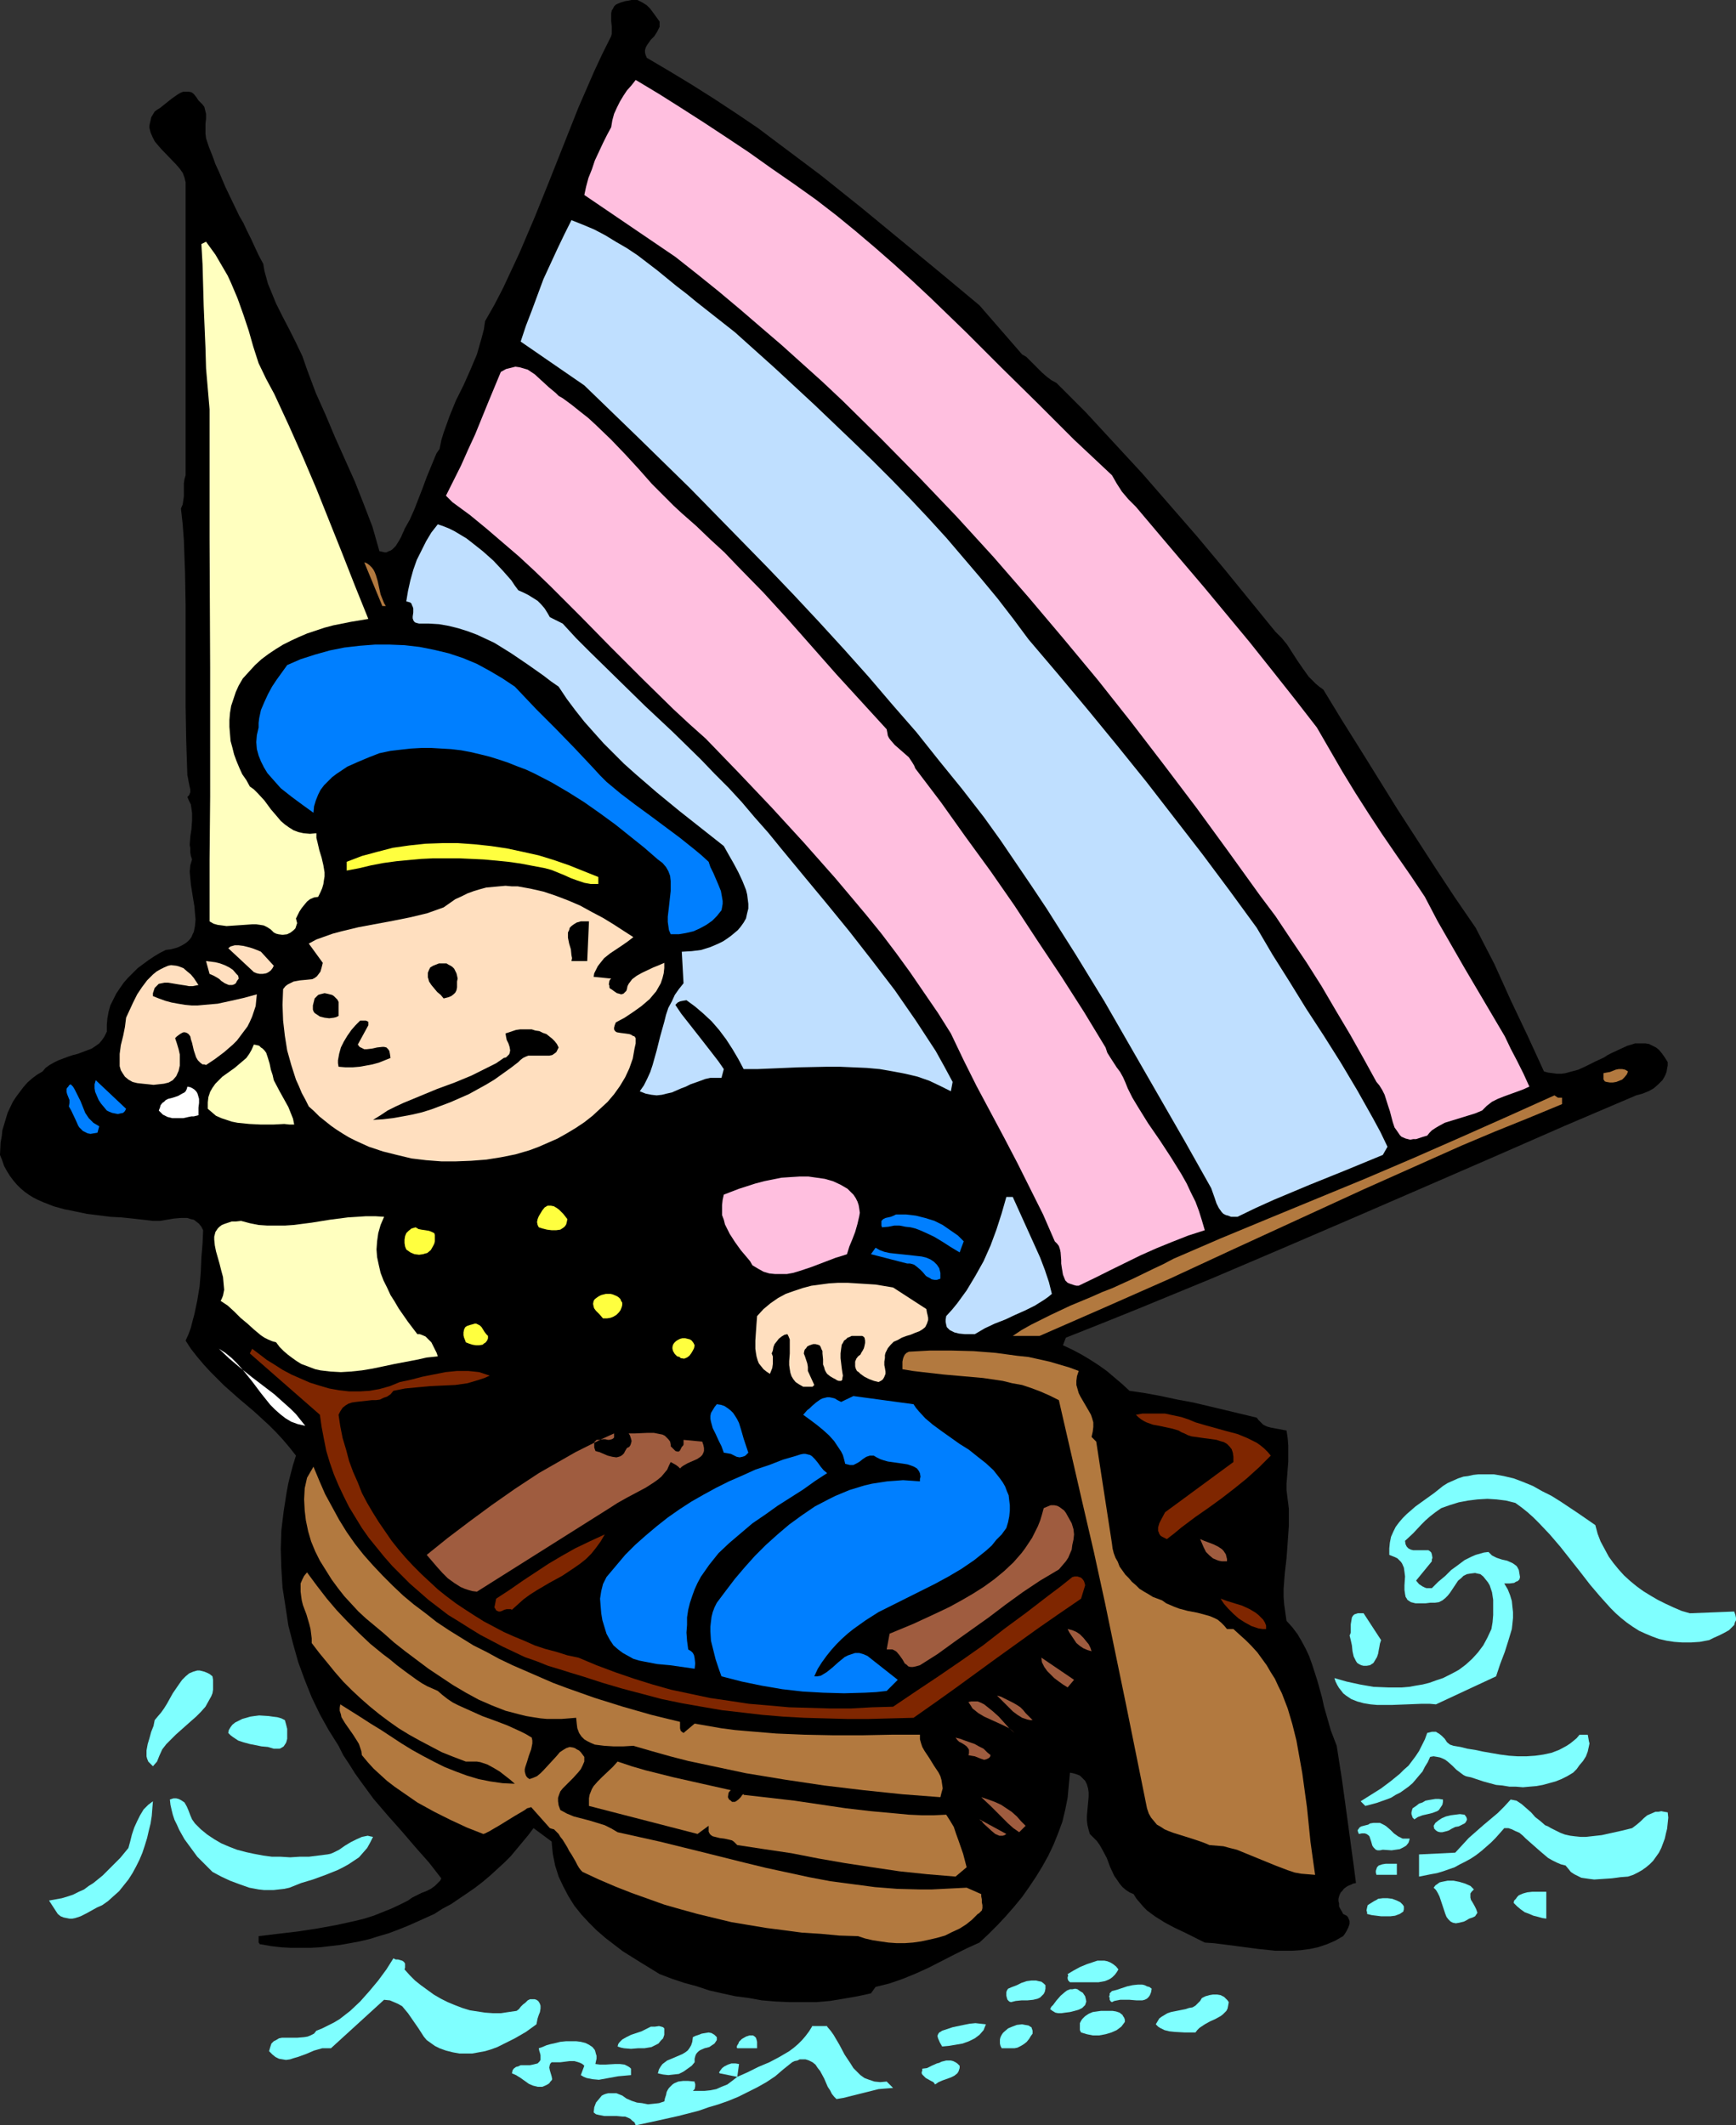 <?xml version="1.0" encoding="UTF-8" standalone="no"?>
<svg
   version="1.0"
   width="127.126mm"
   height="155.626mm"
   id="svg87"
   sodipodi:docname="Salute 1.wmf"
   xmlns:inkscape="http://www.inkscape.org/namespaces/inkscape"
   xmlns:sodipodi="http://sodipodi.sourceforge.net/DTD/sodipodi-0.dtd"
   xmlns="http://www.w3.org/2000/svg"
   xmlns:svg="http://www.w3.org/2000/svg">
  <rect width="100%" height="100%" fill="#333333" stroke="none"/>
  <sodipodi:namedview
     id="namedview87"
     pagecolor="#ffffff"
     bordercolor="#000000"
     borderopacity="0.25"
     inkscape:showpageshadow="2"
     inkscape:pageopacity="0.0"
     inkscape:pagecheckerboard="0"
     inkscape:deskcolor="#d1d1d1"
     inkscape:document-units="mm" />
  <defs
     id="defs1">
    <pattern
       id="WMFhbasepattern"
       patternUnits="userSpaceOnUse"
       width="6"
       height="6"
       x="0"
       y="0" />
  </defs>
  <path
     style="fill:#000000;fill-opacity:1;fill-rule:evenodd;stroke:none"
     d="m 147.665,505.942 -1.454,1.939 -1.616,1.939 -3.231,3.878 -1.777,1.778 -1.939,1.778 -1.939,1.778 -2.1,1.778 -2.1,1.616 -2.1,1.454 -4.524,3.07 -2.423,1.293 -2.262,1.454 -5.008,2.262 -2.585,1.131 -2.423,0.97 -2.585,0.97 -2.746,0.808 -2.585,0.808 -2.746,0.646 -2.585,0.485 -2.746,0.485 -2.746,0.323 -2.746,0.323 -2.746,0.162 h -2.746 -2.746 l -2.746,-0.162 -2.746,-0.323 -2.746,-0.485 h -0.323 l -0.162,-0.323 -0.162,-0.162 v -0.485 -0.646 -0.646 l 5.331,-0.646 5.493,-0.646 5.331,-0.808 5.331,-0.97 5.17,-1.131 2.585,-0.646 2.585,-0.808 2.423,-0.97 2.423,-0.97 2.423,-1.131 2.262,-1.131 1.131,-0.808 1.292,-0.646 1.292,-0.646 1.292,-0.485 1.292,-0.646 1.131,-0.808 0.969,-0.97 0.485,-0.485 0.323,-0.646 -3.393,-4.363 -3.716,-4.201 -3.877,-4.525 -3.877,-4.363 -3.877,-4.525 -3.554,-4.848 -1.616,-2.262 -1.616,-2.585 -1.616,-2.424 -1.292,-2.585 -2.746,-4.363 -2.423,-4.363 -2.262,-4.686 -1.939,-4.848 -1.777,-4.848 -1.454,-5.171 -1.292,-5.009 -0.808,-5.332 -0.808,-5.171 -0.323,-5.333 -0.162,-5.332 0.162,-5.171 0.646,-5.333 0.808,-5.171 0.485,-2.585 0.646,-2.585 0.646,-2.424 0.808,-2.585 -1.777,-2.262 -1.777,-2.101 -1.939,-2.101 -1.939,-1.939 -4.039,-3.717 -4.201,-3.555 -4.201,-3.717 -3.877,-3.878 -1.777,-1.939 -1.777,-2.101 -1.777,-2.262 -1.454,-2.262 0.808,-1.778 0.646,-1.778 0.485,-1.939 0.485,-1.778 0.808,-3.878 0.646,-3.878 0.323,-4.04 0.162,-3.878 0.323,-3.878 0.162,-3.717 -0.485,-0.97 -0.646,-0.808 -0.808,-0.646 -0.646,-0.485 -0.808,-0.162 -0.969,-0.323 h -0.808 -0.969 l -1.939,0.162 -3.877,0.646 h -1.939 l -2.746,-0.323 -2.908,-0.323 -3.07,-0.323 -3.07,-0.162 -6.462,-0.808 -3.07,-0.646 -3.231,-0.646 -2.908,-0.808 -2.908,-1.131 -1.454,-0.646 L 9.209,331.423 7.916,330.615 6.785,329.807 5.655,328.838 4.685,327.868 3.716,326.737 2.746,325.445 1.939,324.152 1.131,322.697 0.646,321.243 0,319.627 l 0.162,-3.393 0.323,-1.778 0.162,-1.616 0.485,-1.616 0.485,-1.616 0.485,-1.616 1.454,-3.07 0.969,-1.454 0.969,-1.293 0.969,-1.293 1.131,-1.293 1.292,-1.131 1.292,-0.97 1.616,-0.97 0.808,-0.97 1.131,-0.808 1.131,-0.646 1.292,-0.646 2.585,-0.97 1.454,-0.485 1.292,-0.323 2.585,-0.97 1.292,-0.485 0.969,-0.646 1.131,-0.808 0.808,-0.97 0.646,-0.97 0.646,-1.293 v -1.939 l 0.162,-1.778 0.323,-1.778 0.485,-1.778 0.808,-1.616 0.808,-1.616 0.969,-1.454 1.131,-1.616 1.131,-1.293 1.454,-1.454 1.292,-1.293 3.07,-2.262 1.454,-0.97 1.616,-0.97 1.616,-0.808 1.292,-0.162 1.292,-0.323 0.969,-0.323 0.969,-0.485 0.808,-0.485 0.646,-0.485 0.646,-0.646 0.485,-0.646 0.323,-0.808 0.323,-0.646 0.323,-1.616 0.162,-1.778 -0.162,-1.778 -0.162,-1.939 -0.323,-1.939 -0.646,-4.04 -0.162,-1.778 -0.162,-1.778 0.162,-1.778 0.485,-1.616 -0.323,-0.97 -0.162,-0.97 v -1.131 l -0.162,-0.97 0.162,-2.262 0.323,-2.101 0.162,-2.262 v -2.262 l -0.162,-1.131 -0.162,-1.131 -0.485,-0.97 -0.485,-1.131 0.485,-0.485 0.323,-0.808 v -0.808 l -0.162,-0.646 -0.323,-1.616 -0.162,-0.97 -0.162,-0.646 -0.323,-9.695 -0.162,-9.372 v -9.534 -9.372 -9.049 l -0.162,-9.211 -0.162,-4.363 -0.162,-4.525 -0.323,-4.363 -0.485,-4.363 0.485,-1.131 0.162,-1.131 0.162,-1.131 v -1.131 -2.424 l 0.162,-1.131 0.323,-1.131 V 50.416 L 51.053,49.124 50.568,47.831 49.76,46.7 48.791,45.569 44.59,41.206 43.621,40.075 42.813,39.105 42.167,37.812 41.682,36.681 41.359,35.388 V 34.742 l 0.162,-0.808 0.162,-0.646 0.162,-0.808 0.485,-0.808 0.485,-0.808 0.646,-0.485 0.808,-0.485 1.616,-1.293 1.616,-1.293 1.616,-1.131 0.808,-0.485 0.808,-0.323 h 0.808 0.646 l 0.808,0.162 0.646,0.485 0.646,0.808 0.646,0.97 0.646,0.646 0.485,0.485 0.485,0.646 0.162,0.646 0.323,1.293 v 1.293 l -0.162,1.454 v 1.293 1.454 l 0.162,1.293 0.808,2.424 0.969,2.424 0.808,2.262 0.969,2.101 1.777,4.201 1.939,4.04 1.939,4.04 1.131,1.939 0.969,2.101 1.131,2.262 0.969,2.101 1.131,2.424 1.292,2.424 0.323,1.939 0.485,1.778 0.485,1.778 0.808,1.939 1.454,3.555 1.777,3.555 1.939,3.717 1.777,3.555 1.777,3.717 1.292,3.717 2.423,6.464 2.746,6.14 2.585,6.14 5.493,12.281 2.423,6.14 2.423,6.302 0.969,3.393 0.969,3.393 0.808,0.162 0.646,0.162 h 0.485 l 0.646,-0.323 0.485,-0.162 0.485,-0.323 0.969,-0.97 0.808,-1.293 0.646,-1.131 0.485,-1.131 0.323,-0.646 0.162,-0.485 1.454,-2.585 1.292,-2.909 2.262,-5.817 1.131,-3.07 1.131,-2.747 1.131,-2.747 0.485,-1.131 0.808,-1.131 0.485,-2.424 0.646,-2.101 0.808,-2.262 0.808,-2.262 1.777,-4.363 2.1,-4.201 1.939,-4.363 1.777,-4.201 0.646,-2.262 0.646,-2.262 0.646,-2.424 0.323,-2.262 2.585,-4.525 2.423,-4.686 2.262,-4.848 2.262,-4.848 4.201,-9.857 4.039,-10.019 8.078,-20.36 4.362,-10.019 2.262,-4.848 2.423,-4.848 0.162,-0.646 V 8.726 7.272 l -0.162,-1.454 V 4.363 3.717 l 0.162,-0.808 0.323,-0.485 0.323,-0.646 0.485,-0.485 0.646,-0.323 0.808,-0.323 1.131,-0.323 L 173.999,0.162 174.806,0 h 0.808 0.808 l 0.646,0.323 0.646,0.323 1.292,0.808 0.969,0.97 1.777,2.424 0.808,1.131 V 6.787 7.433 l -0.323,0.646 -0.323,0.646 -0.808,1.293 -0.969,0.97 -0.808,1.131 -0.323,0.485 -0.323,0.646 -0.162,0.646 v 0.646 l 0.162,0.646 0.323,0.808 6.301,3.717 6.139,3.717 6.139,3.878 6.139,4.04 5.978,4.04 5.816,4.363 5.816,4.363 5.816,4.363 11.309,9.049 10.986,9.049 10.986,9.049 10.663,8.888 v 0 l 11.794,13.574 1.131,0.646 0.969,0.97 1.131,1.131 1.131,1.131 1.131,1.131 1.292,1.131 1.292,0.97 1.454,0.808 8.078,8.08 7.755,8.403 7.916,8.564 7.593,8.726 7.593,8.726 7.432,8.888 7.109,8.726 7.109,8.726 0.808,0.808 0.969,0.97 1.454,1.778 1.454,2.262 1.454,2.262 1.454,2.101 1.616,2.262 1.939,1.939 0.969,0.808 1.131,0.808 5.008,8.241 5.17,8.241 10.34,16.644 5.331,8.241 5.331,8.241 5.331,8.08 5.655,8.241 2.585,5.009 2.585,5.009 4.524,10.019 4.685,9.857 4.524,9.857 1.131,0.323 1.292,0.162 1.131,0.162 h 1.292 l 1.131,-0.162 1.131,-0.323 2.423,-0.646 2.423,-1.131 2.262,-1.131 2.423,-1.131 0.969,-0.646 1.292,-0.646 2.1,-0.97 2.1,-0.97 1.131,-0.323 0.969,-0.323 h 0.969 0.969 0.969 l 0.969,0.162 0.969,0.485 0.969,0.485 0.808,0.646 0.808,0.97 0.808,1.131 0.808,1.293 v 0.97 l -0.162,0.808 -0.162,0.97 -0.323,0.808 -0.323,0.646 -0.485,0.808 -1.131,1.131 -1.292,1.131 -1.454,0.808 -1.616,0.646 -1.777,0.485 -19.71,8.403 -19.549,8.564 -19.71,8.564 -19.387,8.403 -19.549,8.403 -19.71,8.403 -20.033,8.241 -10.017,4.04 -10.178,4.04 -0.808,2.101 2.747,1.293 2.423,1.293 2.423,1.454 2.262,1.454 2.262,1.616 2.1,1.778 2.1,1.778 2.1,1.939 4.362,0.646 4.362,0.808 4.524,0.97 4.362,0.808 8.886,2.101 8.724,2.101 0.485,0.646 0.485,0.485 0.808,0.808 0.969,0.485 1.131,0.323 4.362,0.808 0.323,2.101 0.162,2.101 v 2.101 2.262 l -0.323,4.201 -0.162,1.939 v 1.778 l 0.323,2.585 0.323,2.585 v 2.424 2.262 l -0.323,4.686 -0.323,4.363 -0.485,4.201 -0.323,4.201 v 2.262 l 0.162,2.101 0.323,2.262 0.323,2.262 1.616,1.778 1.454,1.939 1.131,1.939 1.131,2.101 0.969,2.101 0.808,2.262 1.454,4.525 1.292,4.686 0.485,2.262 0.646,2.262 1.292,4.525 0.808,2.101 0.808,2.101 1.454,9.372 1.292,9.372 1.292,9.534 0.646,4.686 0.646,5.009 -0.808,0.162 -0.646,0.323 -0.808,0.323 -0.485,0.323 -0.646,0.485 -0.323,0.485 -0.485,0.485 -0.323,0.646 -0.162,0.485 -0.162,0.646 v 0.646 l 0.162,0.646 v 0.808 l 0.323,0.646 0.485,0.808 0.323,0.646 0.646,0.323 0.323,0.162 0.323,0.323 0.162,0.323 0.323,0.808 v 0.808 l -0.323,0.97 -0.485,0.97 -0.485,0.808 -0.485,0.646 -2.262,1.293 -2.262,0.97 -2.423,0.808 -2.262,0.485 -2.423,0.323 -2.423,0.162 h -2.262 -2.423 l -4.685,-0.485 -4.847,-0.646 -5.008,-0.646 -2.585,-0.323 -2.423,-0.162 -2.585,-1.293 -2.908,-1.454 -2.747,-1.293 -2.746,-1.454 -2.585,-1.616 -1.131,-0.808 -1.292,-0.97 -0.969,-0.97 -0.969,-1.131 -0.969,-1.131 -0.808,-1.293 -1.131,-0.485 -0.969,-0.646 -0.969,-0.808 -0.808,-0.97 -0.646,-0.97 -0.808,-1.131 -1.131,-2.424 -0.969,-2.585 -1.292,-2.424 -0.646,-1.131 -0.808,-1.131 -0.969,-0.97 -0.969,-0.97 -0.323,-1.131 -0.323,-1.293 -0.162,-1.293 v -1.293 l 0.485,-5.333 v -1.131 l -0.162,-1.131 -0.323,-1.131 -0.485,-0.97 -0.646,-0.646 -0.808,-0.808 -1.292,-0.485 -0.646,-0.162 -0.808,-0.162 -0.323,3.393 -0.323,3.555 -0.646,3.232 -0.808,3.393 -1.131,3.07 -1.292,3.232 -1.454,3.07 -1.616,2.909 -1.777,2.909 -1.939,2.909 -1.939,2.747 -2.262,2.747 -2.262,2.585 -2.262,2.424 -2.423,2.424 -2.585,2.424 -3.554,1.616 -3.554,1.778 -6.947,3.555 -3.554,1.616 -3.554,1.454 -3.716,1.293 -1.939,0.485 -1.939,0.485 -1.292,1.778 -3.716,0.808 -3.716,0.646 -3.877,0.646 -3.716,0.323 h -3.877 -3.716 l -3.716,-0.162 -3.877,-0.323 -3.554,-0.646 -3.716,-0.485 -3.716,-0.808 -3.554,-0.808 -3.393,-1.131 -3.554,-0.97 -3.393,-1.131 -3.393,-1.293 -5.008,-3.07 -2.585,-1.616 -2.585,-1.616 -4.847,-3.717 -2.423,-2.101 -2.1,-2.101 -2.1,-2.262 -1.939,-2.424 -1.616,-2.585 -1.454,-2.747 -1.292,-2.747 -0.969,-3.07 -0.323,-1.616 -0.323,-1.616 -0.162,-1.616 -0.162,-1.778 z"
     id="path1" />
  <path
     style="fill:#b2793f;fill-opacity:1;fill-rule:evenodd;stroke:none"
     d="m 152.188,505.942 0.485,0.162 0.646,0.162 0.646,0.646 0.646,0.646 0.485,0.808 0.646,0.808 1.292,2.101 0.485,0.97 0.646,0.97 1.131,1.939 0.485,0.97 0.485,0.808 0.485,0.646 0.485,0.485 4.524,2.101 4.524,1.939 4.524,1.778 4.524,1.616 4.524,1.616 4.524,1.293 4.685,1.293 4.685,1.131 4.685,1.131 4.847,0.808 4.847,0.808 5.008,0.646 4.847,0.646 5.17,0.323 5.17,0.485 5.17,0.162 1.939,0.646 2.1,0.485 2.1,0.323 2.262,0.323 2.262,0.162 h 2.262 l 2.262,-0.162 2.262,-0.323 2.262,-0.485 2.1,-0.485 2.262,-0.646 1.939,-0.97 2.1,-0.97 1.777,-1.131 1.616,-1.293 1.616,-1.616 0.323,-0.162 0.323,-0.323 0.485,-0.485 0.162,-0.646 v -0.808 l -0.162,-0.808 v -0.808 l -0.162,-0.808 v -0.646 l -4.039,-1.778 -3.231,0.162 -3.231,0.162 -3.231,0.162 h -3.231 l -6.301,-0.162 -6.139,-0.485 -6.139,-0.808 -6.139,-0.808 -5.978,-1.131 -5.978,-1.293 -5.978,-1.293 -5.978,-1.454 -5.816,-1.454 -5.816,-1.454 -11.794,-2.909 -5.816,-1.293 -5.816,-1.293 -0.808,-0.485 -0.808,-0.485 -1.939,-0.97 -2.1,-0.646 -2.1,-0.646 -4.362,-1.131 -1.939,-0.808 -1.777,-0.97 -0.485,-1.293 -0.162,-1.131 v -0.97 l 0.323,-0.97 0.323,-0.808 0.646,-0.808 1.454,-1.454 1.454,-1.454 1.454,-1.616 0.646,-0.808 0.485,-0.97 0.485,-1.131 v -1.293 l -0.485,-0.646 -0.485,-0.646 -0.485,-0.485 -0.646,-0.323 -0.485,-0.323 -0.485,-0.162 -0.969,-0.162 -0.969,0.323 -0.808,0.485 -0.969,0.646 -0.808,0.97 -1.777,1.939 -1.939,2.101 -0.808,0.808 -0.969,0.808 -1.131,0.485 -0.969,0.323 -0.646,-0.485 -0.323,-0.485 -0.162,-0.485 -0.162,-0.646 v -0.646 l 0.162,-0.646 0.485,-1.454 0.485,-1.616 0.646,-1.778 0.323,-1.616 v -0.808 l -0.162,-0.808 -1.616,-0.97 -1.616,-0.808 -3.554,-1.616 -3.393,-1.293 -3.554,-1.293 -3.231,-1.454 -3.231,-1.454 -1.616,-0.808 -1.454,-0.97 -1.454,-1.131 -1.292,-1.131 -1.454,-0.646 -1.454,-0.646 -1.454,-0.808 -1.454,-0.97 -2.908,-2.101 -1.292,-0.97 -1.292,-0.97 -1.939,-1.616 -1.939,-1.454 -3.554,-2.909 -3.231,-3.07 -3.07,-3.07 -2.908,-3.07 -2.746,-3.232 -2.746,-3.555 -2.746,-3.717 -0.808,0.97 -0.485,0.97 -0.485,1.131 v 1.131 1.131 l 0.162,1.293 0.162,1.131 0.323,1.293 0.485,1.293 0.485,1.293 0.808,2.747 0.323,1.293 0.162,1.293 0.162,1.293 v 1.293 l 2.1,2.747 2.262,2.747 2.1,2.585 2.262,2.585 2.423,2.424 2.423,2.262 2.585,2.262 2.585,2.101 2.585,1.939 2.747,1.939 2.908,1.778 2.908,1.616 3.07,1.616 3.07,1.616 3.231,1.293 3.393,1.293 h 1.131 0.969 0.969 l 0.969,0.162 1.939,0.646 1.777,0.97 1.616,0.97 1.454,1.131 1.454,1.131 1.292,1.131 -3.393,-0.162 -3.393,-0.485 -3.231,-0.646 -3.231,-0.97 -3.07,-1.131 -3.231,-1.293 -2.908,-1.454 -3.07,-1.616 -2.908,-1.616 -2.908,-1.778 -5.655,-3.717 -2.908,-1.778 -2.747,-1.778 -5.655,-3.555 -0.162,0.97 v 0.808 l 0.323,0.97 0.162,0.808 0.969,1.616 1.131,1.616 1.131,1.616 1.131,1.778 0.485,0.808 0.323,0.97 0.323,0.97 0.162,1.131 1.616,1.939 1.616,1.778 1.939,1.778 1.777,1.616 2.1,1.616 2.1,1.454 2.1,1.454 2.1,1.454 4.685,2.585 4.524,2.262 4.524,2.101 4.524,1.778 0.485,-0.162 0.646,-0.323 0.646,-0.323 0.808,-0.485 1.939,-1.131 2.1,-1.293 2.1,-1.293 1.939,-1.131 0.808,-0.485 0.646,-0.485 0.646,-0.162 0.485,-0.162 z"
     id="path2" />
  <path
     style="fill:#ffbfdf;fill-opacity:1;fill-rule:evenodd;stroke:none"
     d="m 225.859,55.264 5.655,4.363 5.331,4.363 5.331,4.525 5.17,4.525 5.17,4.686 5.008,4.686 9.855,9.534 9.855,9.857 10.017,9.857 10.017,10.019 5.17,4.848 5.331,5.009 1.292,2.262 1.454,2.262 1.777,2.101 2.1,2.101 6.139,7.272 6.301,7.433 6.462,7.595 6.301,7.595 6.301,7.595 6.301,7.918 6.139,7.756 6.139,7.918 3.554,6.14 3.554,6.14 3.554,5.817 3.716,5.817 3.716,5.656 3.877,5.656 4.039,5.817 3.877,5.817 1.777,3.393 1.777,3.393 3.716,6.464 3.716,6.464 3.716,6.302 3.716,6.302 3.716,6.302 1.616,3.393 1.777,3.393 1.777,3.555 1.616,3.555 -1.777,0.808 -1.777,0.646 -1.777,0.646 -1.777,0.646 -1.616,0.646 -1.616,0.808 -1.454,1.131 -0.646,0.646 -0.646,0.646 -1.939,0.808 -2.1,0.646 -4.201,1.293 -2.1,0.646 -1.777,0.97 -0.808,0.485 -0.969,0.646 -0.646,0.646 -0.646,0.808 -1.131,0.323 -0.969,0.323 -0.969,0.323 h -0.808 l -0.808,0.162 -1.292,-0.323 -1.131,-0.485 -0.485,-0.485 -0.646,-0.97 -0.808,-1.131 -0.485,-1.454 -0.808,-3.07 -0.485,-1.454 -0.969,-3.07 -0.646,-1.293 -0.808,-1.293 -0.808,-0.97 -3.554,-6.464 -3.716,-6.625 -4.039,-6.787 -3.877,-6.625 -4.201,-6.625 -4.362,-6.464 -4.201,-6.302 -4.362,-5.817 -8.724,-12.119 -8.724,-11.958 -9.047,-11.958 -9.047,-11.796 -9.209,-11.635 -9.532,-11.473 -9.694,-11.473 -9.694,-11.15 -10.178,-11.15 -10.34,-10.827 -10.501,-10.665 -10.824,-10.665 -5.493,-5.171 -11.309,-10.18 -5.655,-4.848 -5.816,-5.009 -5.978,-5.009 -5.816,-4.686 -6.139,-4.848 -25.203,-17.129 0.485,-2.262 0.646,-2.424 0.969,-2.424 0.808,-2.424 2.262,-4.848 1.131,-2.262 1.131,-2.101 0.323,-1.939 0.485,-1.778 0.808,-1.778 0.808,-1.616 0.969,-1.616 0.969,-1.454 1.292,-1.454 1.131,-1.454 6.462,3.878 6.139,3.878 6.301,4.04 6.139,4.04 6.301,4.201 6.139,4.363 6.301,4.363 z"
     id="path3" />
  <path
     style="fill:#bfdfff;fill-opacity:1;fill-rule:evenodd;stroke:none"
     d="m 203.402,91.945 10.986,9.857 10.986,10.18 10.824,10.342 5.331,5.171 5.331,5.333 5.17,5.333 5.008,5.332 5.008,5.494 4.685,5.494 4.685,5.494 4.685,5.656 4.362,5.656 4.201,5.656 8.239,9.695 8.239,9.857 8.078,9.857 8.078,10.019 7.755,10.019 7.755,10.019 7.593,10.18 7.432,10.18 4.362,7.433 4.685,7.433 4.685,7.595 4.847,7.433 4.685,7.433 4.524,7.595 4.362,7.756 2.1,3.878 1.939,4.04 -1.292,2.262 -10.178,4.201 -10.017,4.04 -10.017,4.201 -5.008,2.262 -5.008,2.424 h -0.969 -0.808 l -0.808,-0.323 -0.646,-0.162 -0.646,-0.323 -0.485,-0.485 -0.808,-1.131 -0.646,-1.293 -0.485,-1.454 -0.969,-2.747 -7.27,-12.927 -7.432,-12.927 -7.432,-12.927 -7.432,-12.927 -7.916,-12.927 -8.078,-12.766 -4.201,-6.302 -8.563,-12.604 -4.524,-6.302 -6.139,-7.918 -6.301,-7.756 -6.301,-7.918 -6.624,-7.595 -6.624,-7.756 -6.785,-7.595 -6.947,-7.595 -6.947,-7.433 -7.109,-7.433 -7.27,-7.433 -14.379,-14.705 -14.54,-14.22 -14.702,-14.22 -17.61,-12.119 1.454,-4.363 1.616,-4.201 1.616,-4.363 1.616,-4.363 1.939,-4.201 1.939,-4.201 1.939,-4.04 1.939,-3.878 3.231,1.293 3.07,1.293 3.07,1.616 2.908,1.778 3.07,1.778 2.908,1.939 5.493,4.201 5.331,4.363 2.746,2.101 2.747,2.262 5.331,4.201 z"
     id="path4" />
  <path
     style="fill:#ffffbf;fill-opacity:1;fill-rule:evenodd;stroke:none"
     d="m 71.57,100.51 2.1,4.363 2.262,4.201 4.039,8.726 3.877,8.726 3.716,8.726 3.554,8.888 3.554,8.888 3.554,9.049 3.716,9.211 -4.847,0.808 -4.847,0.97 -2.423,0.646 -2.423,0.808 -2.423,0.808 -2.262,0.97 -2.1,0.97 -2.262,1.131 -2.1,1.293 -1.939,1.293 -1.939,1.454 -1.777,1.616 -1.777,1.939 -1.616,1.778 -1.131,1.939 -0.808,1.778 -0.646,1.939 -0.646,1.939 -0.323,1.939 -0.162,1.939 v 1.939 l 0.162,1.939 0.162,1.939 0.485,1.778 0.485,1.939 0.646,1.778 0.808,1.939 0.808,1.778 1.131,1.616 0.969,1.778 1.131,0.808 0.969,0.97 1.939,2.101 1.777,2.424 1.939,2.262 0.808,0.97 1.131,0.97 1.131,0.808 1.292,0.808 1.292,0.485 1.454,0.323 1.777,0.162 1.777,-0.162 v 1.293 l 0.323,1.293 0.485,2.101 0.646,2.101 0.485,2.101 0.323,1.939 v 1.131 l -0.162,0.97 -0.162,1.131 -0.323,1.131 -0.485,1.131 -0.646,1.293 -1.131,0.162 -1.131,0.485 -0.808,0.646 -0.808,0.97 -0.646,0.808 -0.646,0.97 -0.969,1.939 0.162,0.646 0.162,0.646 -0.162,0.485 -0.162,0.485 -0.162,0.485 -0.485,0.485 -0.808,0.646 -0.969,0.485 -1.292,0.162 -1.131,-0.162 -0.646,-0.162 -0.646,-0.323 -0.808,-0.808 -0.969,-0.646 -0.969,-0.485 -0.969,-0.162 -1.131,-0.162 h -1.131 l -2.262,0.162 -2.423,0.162 -2.423,0.162 -1.131,-0.162 -1.292,-0.162 -1.131,-0.323 -1.131,-0.646 v -8.564 -8.564 l 0.162,-17.452 V 184.86 L 58,148.987 V 131.05 113.275 l -0.485,-5.656 -0.485,-5.656 -0.162,-5.656 -0.485,-11.473 -0.162,-5.817 -0.162,-5.817 -0.323,-5.656 1.292,-0.646 1.292,1.778 1.292,1.778 1.131,1.939 1.131,1.939 1.131,1.939 0.969,2.101 1.777,4.201 1.616,4.525 1.454,4.363 1.292,4.525 z"
     id="path5" />
  <path
     style="fill:#ffbfdf;fill-opacity:1;fill-rule:evenodd;stroke:none"
     d="m 188.7,142.039 4.039,3.555 3.877,3.717 3.877,3.555 3.554,3.717 7.27,7.433 6.785,7.433 13.409,15.19 6.947,7.595 6.947,7.595 0.162,0.808 0.162,0.97 0.323,0.646 0.485,0.646 1.131,1.293 1.292,1.131 1.292,1.131 1.292,1.131 0.969,1.454 0.485,0.808 0.323,0.808 7.109,9.372 6.785,9.534 6.947,9.534 6.624,9.534 6.462,9.857 6.462,9.695 6.301,9.857 5.978,9.857 0.485,1.454 0.808,1.293 1.777,2.747 0.969,1.293 0.808,1.454 0.646,1.454 0.646,1.616 1.292,2.585 1.454,2.424 2.908,4.686 3.231,4.686 3.07,4.686 2.908,4.686 1.454,2.585 1.131,2.424 1.292,2.585 0.969,2.585 0.808,2.585 0.808,2.747 -4.524,1.454 -4.524,1.778 -4.362,1.778 -4.362,1.939 -8.563,4.201 -4.201,2.101 -4.362,2.101 h -0.646 l -0.646,-0.162 -0.969,-0.323 -0.808,-0.323 -0.646,-0.646 -0.323,-0.808 -0.323,-0.808 -0.162,-0.97 -0.162,-0.97 -0.162,-1.131 v -0.97 l -0.162,-2.101 -0.162,-0.808 -0.323,-0.97 -0.485,-0.646 -0.646,-0.646 -3.231,-7.433 -3.554,-7.11 -3.554,-7.11 -3.716,-7.11 -7.593,-14.22 -3.554,-7.11 -3.554,-7.433 -3.554,-5.656 -3.877,-5.656 -3.877,-5.656 -3.877,-5.332 -4.039,-5.333 -4.201,-5.171 -4.201,-5.009 -4.362,-5.171 -8.724,-9.857 -8.886,-9.695 -9.047,-9.534 -9.209,-9.534 -4.524,-4.04 -4.524,-4.201 -8.563,-8.403 -8.563,-8.564 -8.401,-8.564 -8.401,-8.403 -4.362,-4.201 -4.362,-4.04 -4.524,-3.878 -4.524,-3.878 -4.524,-3.717 -4.847,-3.555 -1.777,-1.778 2.1,-4.201 2.1,-4.201 1.939,-4.363 1.939,-4.201 3.554,-8.726 3.554,-8.564 1.454,-0.808 1.292,-0.323 1.292,-0.323 1.131,0.162 1.131,0.323 1.131,0.323 0.969,0.646 0.969,0.646 1.939,1.778 1.939,1.778 1.939,1.616 0.808,0.808 1.131,0.646 2.423,1.778 2.423,1.939 2.262,1.778 2.1,1.939 4.201,4.04 3.877,4.04 3.716,4.04 3.716,4.201 4.039,4.04 2.1,2.101 z"
     id="path6" />
  <path
     style="fill:#bfdfff;fill-opacity:1;fill-rule:evenodd;stroke:none"
     d="m 143.464,163.369 1.454,0.646 1.292,0.646 1.292,0.808 1.292,0.808 0.969,0.97 0.969,1.131 0.808,1.293 0.646,1.131 3.554,1.778 3.716,4.04 3.716,3.717 7.755,7.595 7.593,7.433 7.755,7.272 7.755,7.595 3.716,3.878 3.877,3.878 3.716,4.04 3.554,4.201 3.716,4.201 3.554,4.363 3.07,3.717 3.07,3.717 6.301,7.595 6.462,7.918 6.301,8.08 6.301,8.241 2.908,4.201 2.908,4.201 2.747,4.201 2.746,4.201 2.423,4.363 2.262,4.201 -0.485,2.585 -2.908,-1.454 -3.07,-1.454 -3.231,-1.131 -3.393,-0.808 -3.393,-0.646 -3.716,-0.646 -3.554,-0.323 -3.716,-0.162 -3.716,-0.162 h -3.716 l -7.755,0.162 -7.593,0.323 -3.877,0.162 h -3.716 l -1.454,-2.747 -1.616,-2.747 -1.777,-2.747 -1.939,-2.585 -2.1,-2.424 -2.262,-2.101 -2.262,-1.939 -2.423,-1.778 -0.969,0.162 -0.808,0.162 -0.646,0.323 -0.646,0.646 1.616,2.424 1.777,2.262 3.554,4.525 3.393,4.363 1.616,2.101 1.454,2.101 -0.646,2.424 h -1.616 -1.454 l -1.454,0.323 -1.292,0.485 -2.747,0.97 -1.292,0.646 -1.292,0.485 -2.585,1.131 -1.454,0.323 -1.292,0.323 -1.454,0.162 -1.454,-0.162 -1.616,-0.323 -1.616,-0.646 1.131,-1.616 0.969,-1.939 0.808,-1.778 0.646,-1.939 1.131,-4.04 0.969,-3.878 1.131,-4.04 0.485,-1.939 0.646,-1.939 0.969,-1.778 0.808,-1.778 1.131,-1.616 1.292,-1.616 -0.485,-8.726 2.747,-0.162 2.585,-0.323 2.585,-0.808 1.131,-0.485 1.131,-0.485 1.292,-0.646 0.969,-0.646 1.131,-0.808 0.969,-0.808 0.969,-0.808 0.808,-0.97 0.808,-1.131 0.646,-1.131 0.323,-1.454 0.323,-1.293 v -1.293 l -0.162,-1.293 -0.162,-1.293 -0.323,-1.293 -0.969,-2.424 -1.131,-2.424 -1.292,-2.424 -1.292,-2.262 -1.454,-2.585 -3.07,-2.424 -3.07,-2.424 -6.139,-4.848 -6.301,-5.171 -5.978,-5.171 -3.07,-2.747 -2.908,-2.909 -2.747,-2.747 -2.746,-3.07 -2.585,-2.909 -2.423,-3.07 -2.423,-3.232 -2.262,-3.393 -2.1,-1.454 -2.1,-1.616 -4.362,-3.07 -4.524,-3.07 -4.685,-2.909 -2.423,-1.131 -2.423,-1.131 -2.585,-0.97 -2.585,-0.808 -2.585,-0.646 -2.747,-0.485 -2.746,-0.162 h -2.747 l -0.646,-0.162 -0.485,-0.162 -0.323,-0.323 -0.162,-0.323 -0.162,-0.485 v -0.485 l 0.162,-1.131 v -1.131 l -0.162,-0.485 -0.162,-0.323 -0.162,-0.485 -0.323,-0.323 -0.485,-0.162 -0.646,-0.162 0.485,-2.909 0.646,-2.909 0.808,-2.909 0.969,-2.747 1.292,-2.585 1.292,-2.585 1.454,-2.424 1.777,-2.262 1.454,0.485 1.616,0.646 1.616,0.808 1.616,0.97 1.616,0.97 1.454,1.131 3.07,2.424 2.908,2.585 2.585,2.747 2.423,2.747 0.969,1.454 z"
     id="path7" />
  <path
     style="fill:#b2793f;fill-opacity:1;fill-rule:evenodd;stroke:none"
     d="m 106.79,167.732 h -0.969 l -5.008,-12.119 0.808,0.323 0.646,0.485 0.646,0.646 0.485,0.646 0.323,0.646 0.323,0.808 0.485,1.616 0.808,3.717 0.646,1.616 0.323,0.808 z"
     id="path8" />
  <path
     style="fill:#007fff;fill-opacity:1;fill-rule:evenodd;stroke:none"
     d="m 164.305,212.654 1.777,1.939 1.777,1.778 3.877,3.232 4.039,3.07 4.201,3.07 8.239,6.14 4.039,3.232 1.939,1.616 1.939,1.778 0.485,1.454 0.808,1.616 1.454,3.393 0.646,1.616 0.323,1.778 0.162,0.97 v 0.808 l -0.162,0.97 -0.162,0.808 -1.292,1.616 -1.292,1.293 -1.616,1.131 -1.777,0.97 -1.777,0.808 -2.1,0.485 -1.939,0.323 h -2.262 l -0.485,-1.131 -0.162,-1.131 -0.162,-1.131 v -1.454 l 0.323,-2.747 0.162,-1.454 0.162,-1.454 0.162,-1.454 v -1.454 -1.293 l -0.162,-1.454 -0.485,-1.293 -0.646,-1.131 -0.969,-1.131 -0.646,-0.485 -0.646,-0.485 -3.716,-3.232 -4.039,-3.232 -4.039,-3.232 -4.201,-3.07 -4.362,-3.07 -4.362,-2.747 -4.685,-2.747 -4.685,-2.424 -2.423,-1.131 -2.585,-0.97 -2.423,-0.97 -2.423,-0.808 -2.585,-0.808 -2.585,-0.646 -2.746,-0.646 -2.585,-0.485 -2.747,-0.323 -2.746,-0.162 -2.747,-0.162 h -2.747 l -2.908,0.162 -2.908,0.323 -2.746,0.323 -3.07,0.646 -2.908,1.131 -3.07,1.293 -2.908,1.293 -1.454,0.97 -1.454,0.97 -1.292,0.97 -1.131,1.131 -1.131,1.131 -0.969,1.293 -0.646,1.293 -0.646,1.616 -0.485,1.616 -0.162,1.778 -2.908,-2.101 -3.07,-2.262 -3.07,-2.424 -1.292,-1.454 -1.292,-1.454 -1.131,-1.293 -0.969,-1.616 -0.808,-1.616 -0.646,-1.616 -0.485,-1.778 -0.162,-1.939 0.162,-1.939 0.485,-2.101 v -1.293 l 0.162,-1.293 0.485,-2.262 0.969,-2.262 0.969,-2.101 1.131,-2.101 1.292,-1.939 2.908,-4.04 3.716,-1.616 4.039,-1.293 4.039,-1.131 4.039,-0.808 4.201,-0.485 4.201,-0.323 h 4.201 l 4.039,0.162 4.201,0.485 4.039,0.808 4.039,0.97 3.877,1.293 3.877,1.616 3.554,1.939 3.554,2.101 3.393,2.262 2.908,3.07 2.908,3.07 2.746,2.747 2.747,2.747 5.331,5.494 2.585,2.747 z"
     id="path9" />
  <path
     style="fill:#ffff3f;fill-opacity:1;fill-rule:evenodd;stroke:none"
     d="m 165.598,242.71 v 1.939 h -1.131 -0.969 l -1.777,-0.323 -1.939,-0.646 -1.777,-0.646 -1.777,-0.808 -3.554,-1.454 -1.777,-0.485 -3.393,-0.646 -3.393,-0.646 -3.393,-0.485 -3.231,-0.323 -3.554,-0.323 -3.393,-0.162 -3.554,-0.162 h -3.393 -3.554 l -3.393,0.162 -3.554,0.323 -3.393,0.323 -3.554,0.485 -3.393,0.646 -3.393,0.808 -3.393,0.646 v -2.424 l 4.201,-1.616 4.201,-1.131 4.362,-1.131 4.524,-0.646 4.524,-0.485 4.524,-0.162 h 4.524 l 4.524,0.323 4.524,0.485 4.362,0.646 4.524,0.97 4.362,0.97 4.201,1.293 4.201,1.454 4.039,1.616 z"
     id="path10" />
  <path
     style="fill:#ffdfbf;fill-opacity:1;fill-rule:evenodd;stroke:none"
     d="m 175.291,259.354 -1.454,1.131 -1.616,1.131 -3.393,2.262 -1.616,1.293 -1.292,1.616 -0.485,0.646 -0.485,0.97 -0.485,0.97 -0.162,0.97 4.847,0.485 -0.323,0.323 -0.162,0.323 -0.162,0.97 0.162,0.323 v 0.485 l 0.162,0.323 0.323,0.162 1.131,0.808 0.485,0.323 0.646,0.162 0.485,0.162 0.646,-0.162 0.485,-0.485 0.323,-0.323 0.162,-0.485 0.162,-0.808 0.323,-0.646 0.485,-0.646 0.485,-0.646 1.292,-0.97 1.454,-0.808 3.07,-1.454 1.616,-0.646 1.454,-0.646 v 1.454 l -0.162,1.454 -0.323,1.293 -0.485,1.454 -0.646,1.131 -0.646,1.131 -0.969,1.131 -0.808,0.97 -2.262,1.939 -2.262,1.616 -2.423,1.616 -2.423,1.293 -0.323,0.808 -0.162,0.646 v 0.485 l 0.162,0.323 0.323,0.323 0.323,0.162 0.969,0.162 1.292,0.162 1.131,0.162 0.485,0.162 0.485,0.323 0.485,0.162 0.323,0.485 v 1.454 l -0.323,1.454 -0.485,2.747 -0.969,2.747 -1.131,2.424 -1.454,2.424 -1.616,2.262 -1.777,2.101 -2.1,1.939 -2.1,1.939 -2.262,1.778 -2.423,1.616 -2.423,1.454 -2.585,1.454 -2.585,1.131 -2.585,1.131 -2.585,0.97 -3.877,1.131 -4.039,0.808 -4.039,0.646 -4.201,0.323 -4.201,0.162 h -4.039 l -4.201,-0.323 -4.039,-0.485 -4.039,-0.97 -3.877,-0.97 -3.877,-1.293 -3.554,-1.616 -1.939,-0.97 -1.616,-0.97 -1.777,-1.131 -1.616,-1.131 -1.616,-1.293 -1.616,-1.293 -1.454,-1.454 -1.454,-1.293 -0.969,-1.939 -0.969,-1.778 -0.808,-1.939 -0.808,-1.778 -1.292,-4.04 -1.131,-4.04 -0.646,-4.04 -0.485,-4.201 -0.162,-4.363 0.162,-4.363 0.646,-0.808 0.646,-0.485 0.969,-0.485 0.646,-0.323 1.777,-0.323 1.777,-0.162 1.616,-0.162 0.646,-0.323 0.646,-0.485 0.485,-0.646 0.485,-0.646 0.323,-1.131 0.323,-1.293 -3.877,-5.332 2.1,-1.131 2.262,-0.808 2.262,-0.808 2.423,-0.646 4.685,-1.131 9.532,-1.778 4.847,-0.97 4.685,-1.131 2.262,-0.808 2.262,-0.808 1.616,-1.131 1.616,-1.131 1.777,-0.808 1.616,-0.808 1.777,-0.646 1.616,-0.485 1.777,-0.485 1.777,-0.162 1.777,-0.162 1.777,-0.162 1.777,0.162 h 1.616 l 3.554,0.646 3.554,0.808 3.393,1.131 3.393,1.293 3.393,1.454 3.231,1.778 3.07,1.616 2.908,1.778 2.747,1.778 z"
     id="path11" />
  <path
     style="fill:#000000;fill-opacity:1;fill-rule:evenodd;stroke:none"
     d="m 162.528,265.979 h -4.362 l 0.162,-0.808 -0.162,-0.808 -0.162,-1.616 -0.485,-1.616 -0.323,-1.616 v -0.808 -0.646 l 0.323,-0.646 0.162,-0.646 0.485,-0.485 0.646,-0.485 0.808,-0.485 1.131,-0.323 h 2.262 z"
     id="path12" />
  <path
     style="fill:#ffdfbf;fill-opacity:1;fill-rule:evenodd;stroke:none"
     d="m 75.771,267.272 -0.323,0.646 -0.485,0.646 -0.646,0.485 -0.646,0.323 -0.969,0.162 h -0.808 l -0.808,-0.162 -0.808,-0.323 -7.109,-6.625 0.646,-0.485 1.131,-0.323 h 1.131 l 1.292,0.162 1.292,0.323 1.131,0.323 1.292,0.485 1.131,0.485 z"
     id="path13" />
  <path
     style="fill:#ffdfbf;fill-opacity:1;fill-rule:evenodd;stroke:none"
     d="m 66.077,270.827 -0.485,0.646 -0.323,0.646 -0.485,0.323 -0.485,0.162 h -0.485 -0.485 l -1.131,-0.485 -0.969,-0.646 -0.485,-0.485 -0.485,-0.323 -1.131,-0.646 -1.131,-0.485 -0.969,-3.555 1.292,0.162 1.292,0.162 1.292,0.323 1.292,0.485 1.292,0.646 0.969,0.646 0.969,1.131 0.485,0.485 z"
     id="path14" />
  <path
     style="fill:#000000;fill-opacity:1;fill-rule:evenodd;stroke:none"
     d="m 126.5,272.604 v 0.646 l -0.162,0.808 -0.323,0.646 -0.485,0.485 -0.646,0.485 -0.808,0.323 -0.646,0.162 -0.646,0.162 -0.808,-0.97 -0.969,-0.808 -0.808,-0.97 -0.808,-0.97 -0.646,-0.97 -0.162,-0.646 -0.162,-0.485 v -0.646 -0.646 l 0.323,-0.808 0.323,-0.646 0.808,-0.485 0.808,-0.323 0.808,-0.323 h 0.646 0.808 0.646 l 0.485,0.323 0.646,0.323 0.485,0.323 0.485,0.485 0.323,0.646 0.323,0.646 0.162,0.646 0.162,0.808 -0.162,0.808 z"
     id="path15" />
  <path
     style="fill:#ffdfbf;fill-opacity:1;fill-rule:evenodd;stroke:none"
     d="m 54.93,272.604 -0.808,0.162 -0.808,0.162 h -0.969 l -0.808,-0.162 -2.1,-0.323 -1.939,-0.323 -0.969,-0.162 h -0.969 l -0.808,0.162 -0.808,0.162 -0.485,0.485 -0.646,0.646 -0.323,0.97 -0.162,0.485 v 0.808 l 1.616,0.646 1.777,0.646 1.777,0.485 1.777,0.323 1.939,0.323 1.777,0.162 h 1.777 l 1.777,-0.162 3.716,-0.323 3.716,-0.808 3.554,-0.808 3.554,-0.97 -0.162,1.616 -0.162,1.616 -0.485,1.454 -0.485,1.454 -0.646,1.454 -0.646,1.293 -0.969,1.293 -0.969,1.293 -0.969,1.293 -1.131,1.131 -2.423,2.101 -2.585,1.939 -2.423,1.616 -0.485,-0.162 h -0.485 l -0.646,-0.485 -0.646,-0.646 -0.485,-0.808 -0.323,-0.97 -0.323,-0.97 -0.485,-2.101 -0.323,-0.97 -0.162,-0.808 -0.485,-0.646 -0.485,-0.323 -0.485,-0.162 h -0.485 l -0.323,0.162 -0.323,0.162 -0.485,0.323 -0.646,0.485 -0.485,0.485 0.485,1.454 0.485,1.616 0.323,1.454 v 1.616 1.454 l -0.323,1.454 -0.646,1.454 -0.969,1.131 -1.131,0.646 -1.292,0.323 -1.454,0.162 -1.454,0.162 -1.454,-0.162 -1.616,-0.162 -1.454,-0.162 -1.292,-0.323 -1.131,-0.646 -0.969,-0.808 -0.646,-0.97 -0.485,-0.808 -0.323,-1.131 v -1.131 -1.131 -1.131 l 0.323,-2.424 0.646,-2.585 0.485,-2.424 0.162,-1.293 0.162,-1.293 0.969,-2.101 0.969,-2.101 1.131,-2.262 1.292,-1.939 1.454,-1.939 1.616,-1.616 0.969,-0.808 1.131,-0.646 0.969,-0.485 1.131,-0.485 0.808,-0.162 1.454,0.162 0.646,0.162 1.292,0.485 1.131,0.97 0.969,0.808 0.808,0.97 0.646,0.97 z"
     id="path16" />
  <path
     style="fill:#000000;fill-opacity:1;fill-rule:evenodd;stroke:none"
     d="m 93.704,278.745 v 2.424 l -0.646,0.323 -0.646,0.162 -1.292,0.162 -1.292,-0.162 -1.292,-0.323 -0.485,-0.323 -0.485,-0.323 -0.485,-0.323 -0.323,-0.485 -0.162,-0.485 v -0.485 -0.646 l 0.162,-0.646 0.162,-0.646 0.162,-0.646 0.485,-0.485 0.485,-0.485 0.485,-0.162 0.646,-0.162 0.646,-0.162 0.808,0.162 0.646,0.162 0.646,0.162 0.485,0.323 0.485,0.485 0.485,0.485 0.323,0.646 v 0.646 z"
     id="path17" />
  <path
     style="fill:#000000;fill-opacity:1;fill-rule:evenodd;stroke:none"
     d="m 101.943,283.754 -2.908,5.333 0.485,0.646 0.646,0.323 0.646,0.323 h 0.646 l 1.454,-0.162 1.454,-0.323 1.454,-0.162 h 0.485 l 0.646,0.162 0.485,0.485 0.323,0.485 0.162,0.808 0.162,1.131 -3.231,1.293 -1.777,0.485 -1.777,0.323 -1.777,0.323 -1.939,0.162 h -1.939 l -1.939,-0.162 -0.162,-0.97 v -0.808 l 0.323,-1.778 0.485,-1.778 0.808,-1.616 0.969,-1.616 1.131,-1.616 1.131,-1.293 1.292,-1.293 h 0.808 0.808 l 0.323,0.162 0.323,0.162 v 0.485 z"
     id="path18" />
  <path
     style="fill:#000000;fill-opacity:1;fill-rule:evenodd;stroke:none"
     d="m 154.612,289.894 -0.323,0.646 -0.323,0.646 -0.646,0.485 -0.485,0.323 -0.808,0.162 h -0.808 -1.616 -1.616 -1.777 l -0.808,0.323 -0.646,0.323 -0.646,0.485 -0.646,0.646 -2.1,1.616 -2.262,1.616 -2.262,1.616 -2.423,1.454 -4.685,2.585 -2.585,1.131 -2.585,1.131 -2.585,0.97 -2.585,0.97 -2.585,0.808 -2.746,0.646 -2.585,0.485 -2.747,0.485 -2.746,0.323 -2.747,0.162 2.1,-1.293 1.939,-1.293 2.262,-1.131 2.1,-0.97 4.685,-1.939 4.685,-1.939 4.847,-1.778 4.685,-1.939 2.262,-1.131 2.262,-1.131 2.262,-1.131 2.1,-1.454 0.646,-0.162 0.485,-0.485 0.323,-0.323 0.162,-0.323 0.162,-0.808 -0.162,-0.97 -0.323,-0.97 -0.485,-0.97 -0.162,-0.808 -0.162,-0.97 0.969,-0.323 0.969,-0.323 0.969,-0.323 1.131,-0.162 h 2.1 1.131 l 0.969,0.323 1.131,0.162 0.969,0.485 0.969,0.323 0.808,0.646 0.808,0.646 0.646,0.646 0.646,0.808 z"
     id="path19" />
  <path
     style="fill:#ffffbf;fill-opacity:1;fill-rule:evenodd;stroke:none"
     d="m 75.771,298.944 1.616,3.07 0.808,1.454 0.808,1.454 0.808,1.454 0.646,1.616 0.646,1.616 0.323,1.616 h -1.292 l -1.454,-0.162 -3.07,0.162 H 72.217 l -3.231,-0.162 -3.231,-0.323 -1.616,-0.323 -1.454,-0.485 -1.454,-0.485 -1.454,-0.646 -1.131,-0.97 -1.131,-0.97 v -0.97 -0.808 l 0.162,-1.454 0.485,-1.454 0.646,-1.131 0.808,-1.131 0.969,-0.97 0.969,-0.97 1.131,-0.808 2.262,-1.616 2.1,-1.778 1.131,-0.97 0.808,-1.131 0.646,-1.131 0.646,-1.454 0.808,0.162 0.646,0.162 0.485,0.485 0.485,0.323 0.485,0.485 0.485,0.646 0.485,1.454 0.485,1.616 0.323,1.616 0.485,1.454 z"
     id="path20" />
  <path
     style="fill:#b2793f;fill-opacity:1;fill-rule:evenodd;stroke:none"
     d="m 450.587,296.52 -0.323,0.808 -0.646,0.808 -0.646,0.646 -0.808,0.323 -0.808,0.323 -0.969,0.162 h -0.808 l -0.969,-0.162 -0.485,-0.162 -0.162,-0.323 -0.162,-0.162 v -0.808 -0.323 -0.646 l 0.808,-0.162 0.969,-0.162 1.616,-0.646 0.808,-0.162 h 0.969 l 0.808,0.162 z"
     id="path21" />
  <path
     style="fill:#007fff;fill-opacity:1;fill-rule:evenodd;stroke:none"
     d="m 34.897,306.862 -0.323,0.646 -0.485,0.485 -0.808,0.162 -0.646,0.162 -0.808,-0.162 -0.808,-0.162 -0.808,-0.323 -0.646,-0.323 -1.616,-1.939 -0.646,-0.97 -0.485,-1.131 -0.485,-1.131 -0.162,-0.97 v -1.131 l 0.323,-1.131 z"
     id="path22" />
  <path
     style="fill:#007fff;fill-opacity:1;fill-rule:evenodd;stroke:none"
     d="m 27.465,311.709 -0.485,1.778 -0.969,0.162 -0.969,0.162 -0.808,-0.162 -0.646,-0.323 -0.646,-0.323 -0.969,-0.97 -0.323,-0.485 -0.646,-1.454 -1.292,-2.747 -0.646,-1.131 0.162,-0.97 v -0.808 l -0.323,-0.808 -0.323,-0.808 -0.162,-0.646 v -0.808 l 0.162,-0.323 0.323,-0.323 0.162,-0.323 0.485,-0.323 0.646,0.646 0.485,0.808 0.808,1.616 0.808,1.616 0.646,1.616 0.646,1.616 0.969,1.454 0.646,0.646 0.646,0.646 0.808,0.485 z"
     id="path23" />
  <path
     style="fill:#ffffff;fill-opacity:1;fill-rule:evenodd;stroke:none"
     d="m 54.93,308.639 -1.292,0.323 h -0.646 l -0.808,0.162 -1.454,0.323 H 49.275 47.66 l -1.292,-0.323 -0.646,-0.323 -0.646,-0.323 -0.485,-0.485 -0.646,-0.646 0.323,-0.808 0.162,-0.646 0.485,-0.646 0.485,-0.323 0.485,-0.485 0.646,-0.323 1.292,-0.323 1.454,-0.485 1.131,-0.646 0.646,-0.323 0.323,-0.323 0.323,-0.646 0.162,-0.646 0.808,0.162 0.646,0.323 0.485,0.323 0.485,0.485 0.323,0.485 0.162,0.485 0.323,1.131 v 1.131 l -0.162,1.293 v 1.131 z"
     id="path24" />
  <path
     style="fill:#b2793f;fill-opacity:1;fill-rule:evenodd;stroke:none"
     d="m 432.331,303.791 v 1.778 l -9.37,3.878 -9.209,3.717 -9.209,3.878 -9.047,4.04 -18.095,8.08 -35.866,16.482 -17.771,8.241 -17.933,7.918 -18.095,7.918 h -7.432 l 2.423,-1.616 2.585,-1.454 5.493,-2.747 5.493,-2.585 5.816,-2.424 2.908,-1.293 2.908,-1.131 5.655,-2.585 5.655,-2.747 2.746,-1.293 2.747,-1.454 13.086,-5.656 13.248,-5.494 26.657,-10.988 13.248,-5.656 13.248,-5.817 13.086,-5.817 12.925,-5.817 0.485,0.323 0.485,0.323 z"
     id="path25" />
  <path
     style="fill:#ffbfdf;fill-opacity:1;fill-rule:evenodd;stroke:none"
     d="m 236.199,330.615 0.646,0.97 0.485,0.97 0.323,0.97 0.162,0.97 0.162,1.131 -0.162,0.97 -0.485,2.101 -0.646,2.262 -0.808,2.101 -0.808,1.939 -0.646,2.101 -1.454,0.485 -1.616,0.485 -3.393,1.293 -3.393,1.293 -3.393,1.131 -1.616,0.485 -1.777,0.323 h -1.616 -1.616 l -1.616,-0.162 -1.616,-0.485 -1.454,-0.808 -1.616,-0.97 -0.646,-1.131 -0.808,-0.97 -1.777,-2.101 -1.616,-2.262 -1.454,-2.262 -0.646,-1.293 -0.646,-1.293 -0.323,-1.293 -0.485,-1.293 v -1.293 -1.454 l 0.162,-1.454 0.323,-1.454 2.1,-0.808 2.1,-0.808 4.524,-1.454 2.423,-0.646 2.423,-0.485 2.423,-0.485 2.423,-0.162 2.585,-0.162 h 2.423 l 2.262,0.323 2.262,0.323 2.262,0.646 2.1,0.97 1.939,1.131 0.808,0.808 z"
     id="path26" />
  <path
     style="fill:#bfdfff;fill-opacity:1;fill-rule:evenodd;stroke:none"
     d="m 280.304,331.262 3.07,6.787 3.07,6.787 1.454,3.232 1.292,3.393 1.131,3.393 0.808,3.232 -0.969,0.808 -1.131,0.808 -2.585,1.616 -2.585,1.293 -2.908,1.293 -2.747,1.293 -2.908,1.131 -2.747,1.293 -2.746,1.616 h -1.292 -1.454 l -1.616,-0.162 -1.292,-0.323 -0.646,-0.323 -0.646,-0.323 -0.485,-0.485 -0.323,-0.323 -0.162,-0.646 -0.162,-0.808 v -0.646 l 0.162,-0.97 1.616,-1.778 1.454,-1.778 1.292,-1.778 1.292,-1.778 2.423,-4.04 2.262,-4.04 1.939,-4.363 1.616,-4.363 1.454,-4.525 1.292,-4.525 z"
     id="path27" />
  <path
     style="fill:#ffff3f;fill-opacity:1;fill-rule:evenodd;stroke:none"
     d="m 157.035,337.402 -0.162,0.808 -0.162,0.646 -0.323,0.485 -0.323,0.323 -0.485,0.323 -0.485,0.323 -1.131,0.162 h -1.292 l -1.292,-0.162 -1.292,-0.323 -0.969,-0.323 -0.323,-0.646 -0.162,-0.808 0.162,-0.808 0.323,-0.808 0.485,-0.808 0.485,-0.808 0.646,-0.808 0.808,-0.485 h 0.969 l 0.808,0.162 0.808,0.485 0.646,0.485 1.131,1.131 z"
     id="path28" />
  <path
     style="fill:#ffffbf;fill-opacity:1;fill-rule:evenodd;stroke:none"
     d="m 106.306,336.756 -0.969,2.262 -0.646,2.262 -0.323,2.262 -0.162,2.262 0.162,2.101 0.485,2.262 0.485,2.101 0.808,2.101 0.969,1.939 0.969,2.101 1.131,1.778 1.131,1.939 2.585,3.717 2.585,3.393 h 0.646 l 0.485,0.162 1.131,0.485 0.808,0.808 0.808,0.808 0.485,0.97 0.485,0.97 0.485,0.97 0.323,0.97 -3.07,0.323 -2.908,0.646 -5.978,1.131 -6.139,1.293 -2.908,0.485 -3.07,0.323 -2.746,0.162 -2.908,-0.162 -2.746,-0.323 -1.454,-0.323 -1.292,-0.485 -1.292,-0.485 -1.292,-0.485 -1.292,-0.808 -1.131,-0.808 -1.292,-0.97 -1.131,-0.97 -1.131,-1.131 -0.969,-1.293 -1.131,-0.323 -1.131,-0.485 -0.969,-0.485 -0.969,-0.646 -1.939,-1.616 -1.777,-1.616 -1.939,-1.616 -1.777,-1.778 -1.777,-1.616 -1.939,-1.293 0.323,-0.646 0.323,-0.808 0.162,-0.808 0.162,-0.808 -0.162,-1.778 -0.162,-1.778 -0.485,-1.778 -0.485,-1.939 -0.969,-3.393 -0.323,-1.616 -0.162,-1.616 v -0.808 l 0.162,-0.646 0.162,-0.646 0.323,-0.485 0.323,-0.485 0.485,-0.485 0.646,-0.485 0.808,-0.323 0.969,-0.323 0.969,-0.323 h 1.131 l 1.454,-0.162 2.423,0.646 2.423,0.485 2.423,0.162 h 2.423 2.423 l 2.423,-0.162 5.008,-0.646 5.008,-0.808 5.008,-0.646 2.585,-0.162 2.423,-0.162 h 2.585 z"
     id="path29" />
  <path
     style="fill:#007fff;fill-opacity:1;fill-rule:evenodd;stroke:none"
     d="m 266.733,343.543 -1.131,3.07 -2.423,-1.454 -2.262,-1.454 -2.423,-1.454 -2.423,-1.131 -1.454,-0.646 -1.292,-0.485 -1.292,-0.323 -1.454,-0.162 -1.616,-0.323 h -1.454 l -1.616,0.323 -1.777,0.162 -0.162,-0.485 v -0.485 -0.485 -0.323 l 0.485,-0.485 0.646,-0.323 1.454,-0.323 0.808,-0.323 0.646,-0.323 h 1.454 1.292 l 1.454,0.162 1.292,0.162 2.585,0.646 2.585,0.808 2.262,1.131 2.1,1.454 2.1,1.454 z"
     id="path30" />
  <path
     style="fill:#ffff3f;fill-opacity:1;fill-rule:evenodd;stroke:none"
     d="m 120.361,343.543 -0.162,0.646 -0.323,0.646 -0.646,1.131 -0.969,0.808 -0.646,0.162 -0.485,0.162 -1.131,0.162 -1.292,-0.162 -1.131,-0.485 -1.131,-0.808 -0.323,-0.808 -0.162,-0.97 v -0.97 l 0.162,-0.97 0.323,-0.808 0.646,-0.646 0.808,-0.646 1.131,-0.323 0.808,0.485 0.808,0.162 1.131,0.162 0.969,0.162 0.808,0.323 0.323,0.162 0.323,0.162 0.162,0.485 v 0.485 0.485 z"
     id="path31" />
  <path
     style="fill:#007fff;fill-opacity:1;fill-rule:evenodd;stroke:none"
     d="m 260.271,353.885 -0.969,0.323 h -0.646 l -0.808,-0.162 -0.485,-0.323 -0.646,-0.323 -0.485,-0.323 -0.808,-0.97 -0.808,-0.808 -0.969,-0.808 -0.646,-0.485 -0.485,-0.162 -0.646,-0.162 h -0.808 l -10.017,-2.585 1.292,-1.778 1.131,0.646 1.292,0.485 1.454,0.323 1.454,0.162 3.07,0.323 2.908,0.323 1.454,0.162 1.292,0.323 1.131,0.485 0.969,0.646 0.808,0.808 0.646,0.97 0.162,0.646 0.162,0.646 v 0.808 z"
     id="path32" />
  <path
     style="fill:#ffdfbf;fill-opacity:1;fill-rule:evenodd;stroke:none"
     d="m 256.393,362.287 0.162,0.97 0.162,0.646 0.162,0.808 v 0.646 l -0.162,0.485 -0.162,0.485 -0.485,0.97 -0.808,0.646 -0.808,0.485 -1.292,0.485 -1.131,0.485 -1.131,0.323 -1.292,0.485 -1.131,0.646 -1.131,0.485 -0.808,0.808 -0.808,0.97 -0.323,0.646 -0.323,0.646 -0.162,0.646 v 0.808 l -0.162,0.97 v 0.97 l 0.162,0.808 0.162,0.97 v 0.646 l -0.323,0.808 -0.162,0.323 -0.323,0.485 -0.485,0.323 -0.646,0.323 -1.292,-0.323 -1.292,-0.485 -1.292,-0.646 -1.131,-0.808 -0.485,-0.485 -0.485,-0.323 -0.323,-0.646 -0.162,-0.646 v -0.646 -0.646 l 0.323,-0.808 0.485,-0.646 0.646,-0.485 0.323,-0.646 0.323,-0.485 0.323,-0.646 0.162,-0.646 0.162,-0.808 v -0.646 l -0.162,-0.808 -0.323,-0.323 -0.323,-0.162 h -0.808 -0.646 -0.485 -0.969 l -0.646,0.323 -0.485,0.162 -0.485,0.485 -0.485,0.323 -0.323,0.646 -0.323,0.485 -0.162,1.131 -0.162,1.293 v 1.293 l 0.323,2.747 0.162,1.131 0.162,0.97 -0.162,0.808 v 0.323 l -0.162,0.162 -0.162,0.162 h -0.323 -0.323 l -0.485,-0.162 -0.485,-0.323 -0.646,-0.323 -0.808,-0.485 -0.808,-0.646 -0.323,-0.485 -0.323,-0.646 -0.162,-0.646 -0.323,-0.808 v -1.454 l -0.162,-1.616 v -0.646 l -0.323,-0.646 -0.162,-0.485 -0.323,-0.485 -0.485,-0.162 -0.646,-0.162 h -0.646 l -0.969,0.323 -0.646,0.323 -0.323,0.485 -0.323,0.323 -0.162,0.323 -0.162,0.808 0.323,0.808 0.323,0.97 0.323,0.97 0.162,0.97 v 0.646 0.485 l 1.777,3.878 -0.162,0.162 -0.323,0.323 h -0.323 -0.485 -1.777 l -1.131,-0.646 -0.969,-0.646 -0.646,-0.808 -0.485,-0.808 -0.323,-0.97 -0.162,-0.97 -0.162,-1.131 v -1.131 l 0.162,-2.101 v -2.101 -0.97 -0.808 l -0.323,-0.808 -0.323,-0.646 -0.808,0.162 -0.808,0.485 -0.808,0.646 -0.485,0.646 -0.646,0.808 -0.323,0.808 -0.162,0.97 -0.323,0.808 0.323,0.808 v 0.808 1.293 l -0.162,1.131 -0.323,0.808 -0.323,0.808 -0.969,-0.646 -0.808,-0.646 -0.646,-0.808 -0.646,-0.808 -0.323,-0.808 -0.323,-1.131 -0.162,-0.97 -0.162,-1.131 v -2.262 l 0.323,-4.686 0.162,-2.101 1.777,-1.939 1.939,-1.616 2.1,-1.454 2.1,-1.131 2.262,-0.808 2.423,-0.808 2.423,-0.646 2.423,-0.323 2.423,-0.323 2.585,-0.162 h 2.585 l 2.585,0.162 5.17,0.323 4.847,0.808 z"
     id="path33" />
  <path
     style="fill:#ffff3f;fill-opacity:1;fill-rule:evenodd;stroke:none"
     d="m 172.221,361.156 -0.162,0.646 -0.323,0.808 -0.485,0.646 -0.646,0.646 -0.808,0.485 -0.808,0.323 -0.969,0.162 h -1.131 l -0.969,-1.131 -0.969,-0.97 -0.485,-0.646 -0.162,-0.485 -0.162,-0.808 0.162,-0.808 0.323,-0.485 0.646,-0.485 0.485,-0.323 0.646,-0.323 1.292,-0.323 h 1.292 l 0.646,0.162 1.131,0.485 0.485,0.323 0.485,0.485 0.162,0.485 0.323,0.485 z"
     id="path34" />
  <path
     style="fill:#ffff3f;fill-opacity:1;fill-rule:evenodd;stroke:none"
     d="m 135.063,369.72 v 0.646 l -0.162,0.485 -0.323,0.485 -0.323,0.323 -0.323,0.162 -0.323,0.323 -0.969,0.162 h -0.969 l -0.969,-0.162 -0.969,-0.323 -0.808,-0.323 -0.162,-0.485 -0.323,-0.808 -0.162,-0.646 v -0.808 l 0.162,-0.808 0.323,-0.646 0.485,-0.323 0.485,-0.162 0.485,-0.162 0.646,-0.162 0.485,-0.162 h 0.485 l 0.323,0.162 0.646,0.323 0.485,0.485 0.808,1.293 0.485,0.646 z"
     id="path35" />
  <path
     style="fill:#ffff3f;fill-opacity:1;fill-rule:evenodd;stroke:none"
     d="m 192.255,372.306 -0.162,0.808 -0.323,0.646 -0.485,0.808 -0.485,0.646 -0.646,0.485 -0.808,0.323 -0.969,-0.162 -0.323,-0.323 -0.646,-0.162 -0.646,-0.646 -0.485,-0.808 -0.162,-0.646 v -0.485 l 0.162,-0.646 0.323,-0.485 0.485,-0.485 0.485,-0.323 0.646,-0.323 0.646,-0.162 h 0.808 l 0.646,0.162 0.646,0.162 0.485,0.323 0.485,0.646 z"
     id="path36" />
  <path
     style="fill:#ffffff;fill-opacity:1;fill-rule:evenodd;stroke:none"
     d="m 84.495,394.606 -2.1,-0.485 -1.777,-0.646 -1.616,-0.97 -1.454,-1.131 -1.454,-1.293 -1.292,-1.293 -1.292,-1.616 -1.292,-1.616 -2.423,-3.232 -2.746,-3.393 -1.454,-1.616 -1.454,-1.454 -1.777,-1.454 -1.777,-1.131 2.908,2.747 3.07,2.585 3.231,2.585 6.139,4.686 3.07,2.747 1.454,1.293 1.454,1.454 1.292,1.616 z"
     id="path37" />
  <path
     style="fill:#7f2600;fill-opacity:1;fill-rule:evenodd;stroke:none"
     d="m 110.668,382.486 3.07,-0.646 3.07,-0.808 3.231,-0.646 3.231,-0.646 3.231,-0.323 h 1.616 1.454 l 1.616,0.162 1.454,0.162 1.454,0.485 1.454,0.485 -1.454,0.646 -1.454,0.485 -1.616,0.485 -1.616,0.485 -3.393,0.485 -3.554,0.162 -3.393,0.162 -3.554,0.323 -3.393,0.323 -1.616,0.323 -1.616,0.323 -0.808,0.97 -0.969,0.646 -0.969,0.323 -0.969,0.485 -1.131,0.162 h -1.131 l -4.362,0.485 -1.131,0.162 -0.969,0.323 -0.808,0.485 -0.808,0.646 -0.646,0.97 -0.485,0.97 0.485,3.232 0.646,3.232 0.969,3.232 0.808,3.07 1.131,3.07 1.292,2.909 1.131,2.909 1.454,2.747 1.616,2.747 1.616,2.585 1.777,2.585 1.777,2.585 1.939,2.424 1.939,2.262 2.1,2.262 2.262,2.262 2.262,2.101 2.262,2.101 2.423,1.939 2.585,1.939 2.423,1.616 2.747,1.778 2.585,1.616 2.747,1.454 2.746,1.454 2.908,1.293 2.747,1.131 2.908,1.293 2.908,0.97 3.07,0.808 3.07,0.97 3.07,0.646 5.008,2.101 5.17,1.939 5.17,1.778 5.17,1.616 5.17,1.454 5.331,1.131 5.331,1.131 5.493,0.808 5.331,0.808 5.655,0.485 5.493,0.485 5.655,0.162 5.655,0.162 h 5.816 l 5.816,-0.323 5.816,-0.162 6.462,-4.363 6.301,-4.201 6.139,-4.201 5.978,-4.201 5.816,-4.525 6.139,-4.525 6.301,-4.848 3.231,-2.424 3.231,-2.585 0.646,-0.162 h 0.808 l 0.485,0.162 0.485,0.162 0.485,0.485 0.323,0.485 0.162,0.485 0.162,0.646 -1.131,3.717 -6.139,4.201 -5.816,4.04 -11.471,8.241 -11.309,8.241 -5.655,4.04 -5.978,4.201 -6.301,0.162 -6.139,0.162 h -5.978 l -5.978,-0.162 -5.816,-0.162 -5.816,-0.323 -5.816,-0.485 -5.493,-0.646 -5.655,-0.646 -5.655,-0.97 -5.493,-0.97 -5.493,-1.131 -5.493,-1.454 -5.493,-1.454 -5.493,-1.616 -5.493,-1.778 -3.231,-0.97 -3.07,-0.97 -3.231,-0.97 -3.231,-1.293 -3.231,-1.131 -3.07,-1.454 -3.07,-1.454 -3.07,-1.616 -3.07,-1.616 -2.908,-1.778 -3.07,-1.939 -2.908,-1.778 -2.747,-2.101 -2.746,-2.101 -2.585,-2.262 -2.585,-2.262 -2.423,-2.424 -2.423,-2.424 -2.262,-2.585 -2.1,-2.585 -2.1,-2.585 -1.939,-2.747 -1.777,-2.909 -1.777,-2.909 -1.454,-2.909 -1.454,-3.07 -1.292,-3.07 -1.131,-3.232 -0.969,-3.232 -0.646,-3.232 -0.646,-3.393 -0.485,-3.393 -19.387,-16.967 0.646,-1.293 1.939,1.454 2.1,1.616 2.1,1.293 2.262,1.454 2.423,1.293 2.585,1.131 2.585,1.131 2.585,0.808 2.746,0.808 2.746,0.485 2.746,0.323 h 2.908 l 2.746,-0.162 2.747,-0.485 2.908,-0.808 z"
     id="path38" />
  <path
     style="fill:#b2793f;fill-opacity:1;fill-rule:evenodd;stroke:none"
     d="m 298.56,379.416 -0.485,1.454 -0.162,1.293 v 1.131 l 0.323,1.131 0.323,1.131 0.485,0.97 1.131,1.939 1.131,1.939 0.646,1.131 0.323,0.97 0.323,1.131 v 1.293 l -0.162,1.293 -0.323,1.454 1.292,1.293 4.362,28.278 0.162,1.293 0.323,1.293 0.485,1.293 0.646,1.131 0.485,1.293 1.616,2.262 0.969,0.97 0.808,0.97 1.131,0.97 0.969,0.97 1.292,0.808 1.131,0.646 1.292,0.808 1.292,0.485 1.292,0.485 1.131,0.808 1.131,0.485 1.131,0.485 1.292,0.485 2.423,0.646 2.585,0.485 2.423,0.646 1.131,0.323 1.131,0.485 0.969,0.485 0.969,0.808 0.808,0.808 0.808,0.97 h 1.777 l 1.777,1.616 1.616,1.454 1.616,1.616 1.616,1.778 1.292,1.778 1.292,1.778 1.131,1.939 1.131,1.778 0.969,2.101 0.969,1.939 0.808,2.101 0.808,2.101 1.292,4.363 1.131,4.525 0.808,4.525 0.808,4.525 1.292,9.372 0.969,9.534 0.646,4.686 0.646,4.525 -1.939,-0.162 -1.939,-0.162 -1.777,-0.323 -1.939,-0.646 -3.393,-1.293 -3.554,-1.454 -3.554,-1.454 -3.554,-1.454 -1.939,-0.485 -1.777,-0.485 -1.939,-0.162 -1.939,-0.162 -1.131,-0.485 -1.292,-0.485 -2.423,-0.808 -2.585,-0.808 -2.585,-0.808 -1.292,-0.485 -1.131,-0.485 -0.969,-0.646 -1.131,-0.646 -0.808,-0.97 -0.808,-0.97 -0.646,-1.131 -0.485,-1.454 -2.908,-14.382 -2.908,-14.382 -2.908,-14.058 -2.908,-14.058 -3.07,-14.058 -3.231,-13.897 -3.231,-14.058 -3.231,-14.058 -2.585,-1.293 -2.585,-1.131 -2.585,-0.97 -2.423,-0.808 -2.746,-0.485 -2.585,-0.646 -5.493,-0.808 -5.493,-0.485 -5.493,-0.485 -5.655,-0.646 -2.746,-0.323 -2.908,-0.485 v -1.454 -0.646 l 0.162,-0.808 0.162,-0.485 0.323,-0.646 0.485,-0.485 0.646,-0.323 5.816,-0.323 h 5.978 l 6.139,0.162 6.139,0.485 5.978,0.808 3.07,0.323 2.908,0.646 2.908,0.646 2.746,0.808 2.747,0.808 z"
     id="path39" />
  <path
     style="fill:#007fff;fill-opacity:1;fill-rule:evenodd;stroke:none"
     d="m 236.199,386.364 16.641,2.262 0.646,0.97 0.808,0.97 1.777,1.939 2.1,1.778 2.423,1.778 5.008,3.555 2.585,1.616 2.423,1.939 2.262,1.778 2.1,1.939 1.777,2.262 0.808,1.131 0.646,1.131 0.485,1.293 0.485,1.131 0.162,1.454 0.162,1.293 v 1.454 l -0.162,1.616 -0.323,1.616 -0.485,1.616 -1.292,1.778 -1.454,1.454 -1.292,1.616 -1.616,1.454 -1.616,1.293 -1.616,1.293 -3.554,2.424 -3.554,2.101 -3.877,2.101 -7.755,3.878 -3.877,1.939 -3.877,1.939 -3.554,2.262 -3.393,2.424 -1.616,1.293 -1.616,1.454 -1.454,1.454 -1.454,1.616 -1.292,1.616 -1.292,1.778 -1.131,1.778 -0.969,2.101 h 0.808 l 0.969,-0.162 0.808,-0.485 0.808,-0.485 1.616,-1.293 1.616,-1.454 1.777,-1.454 0.969,-0.485 0.969,-0.323 0.969,-0.323 h 1.131 l 1.131,0.323 1.131,0.485 8.401,6.625 -3.07,3.07 -2.908,0.323 -3.07,0.162 -5.816,0.162 -5.816,-0.162 -5.655,-0.323 -5.655,-0.646 -5.655,-0.97 -5.493,-1.131 -5.655,-1.454 -0.808,-2.262 -0.808,-2.424 -0.646,-2.585 -0.646,-2.585 -0.162,-2.585 v -1.293 l 0.162,-1.454 0.162,-1.293 0.323,-1.293 0.485,-1.293 0.646,-1.293 2.423,-3.232 2.585,-3.393 2.746,-3.232 2.747,-3.07 3.07,-3.07 3.231,-2.909 3.231,-2.747 3.554,-2.585 3.554,-2.424 3.716,-1.939 1.939,-0.97 1.939,-0.808 1.939,-0.808 2.1,-0.646 2.1,-0.646 2.1,-0.485 2.1,-0.323 2.1,-0.323 2.262,-0.162 2.1,-0.162 2.423,0.162 2.262,0.162 v -0.646 l 0.162,-0.646 -0.162,-0.97 -0.323,-0.646 -0.485,-0.646 -0.808,-0.485 -0.808,-0.323 -0.969,-0.323 -0.969,-0.162 -2.262,-0.323 -2.262,-0.323 -1.131,-0.323 -0.969,-0.323 -0.969,-0.485 -0.808,-0.485 h -0.646 -0.485 l -0.969,0.323 -0.969,0.646 -0.808,0.646 -0.808,0.485 -0.969,0.485 h -0.485 -0.485 l -0.646,-0.162 -0.646,-0.162 -0.323,-1.293 -0.323,-1.131 -0.485,-0.97 -0.646,-0.97 -1.292,-1.939 -1.454,-1.616 -1.616,-1.454 -1.777,-1.454 -1.939,-1.454 -1.777,-1.293 1.131,-1.293 0.646,-0.485 0.646,-0.646 1.131,-0.97 1.131,-0.808 0.646,-0.323 0.646,-0.162 0.646,-0.162 h 0.646 l 0.808,0.162 0.646,0.162 0.808,0.485 0.969,0.485 z"
     id="path40" />
  <path
     style="fill:#007fff;fill-opacity:1;fill-rule:evenodd;stroke:none"
     d="m 207.118,402.039 -0.485,0.485 -0.323,0.323 -0.323,0.162 -0.485,0.162 -0.808,0.162 -0.808,-0.162 -1.616,-0.808 -0.969,-0.162 -0.969,-0.162 -0.646,-1.778 -0.808,-1.616 -0.808,-1.778 -0.808,-1.616 -0.485,-1.778 -0.162,-0.808 v -0.808 l 0.162,-0.808 0.485,-0.808 0.485,-0.808 0.646,-0.808 1.131,0.162 0.969,0.323 0.969,0.646 0.808,0.646 0.646,0.646 0.646,0.97 0.485,0.808 0.485,0.97 0.646,2.101 0.646,2.262 0.646,1.939 z"
     id="path41" />
  <path
     style="fill:#7f2600;fill-opacity:1;fill-rule:evenodd;stroke:none"
     d="m 351.713,402.847 -1.616,1.616 -1.616,1.616 -3.393,3.07 -3.393,2.747 -3.554,2.747 -3.554,2.585 -3.716,2.585 -3.877,2.909 -1.939,1.616 -2.1,1.616 -0.646,-0.323 -0.646,-0.323 -0.485,-0.323 -0.323,-0.485 -0.162,-0.485 -0.162,-0.323 v -0.97 l 0.323,-1.131 0.485,-0.97 1.131,-2.101 18.902,-13.897 v -1.454 l -0.162,-1.131 -0.323,-0.97 -0.646,-0.808 -0.646,-0.646 -0.808,-0.485 -1.131,-0.323 -0.969,-0.323 -2.262,-0.323 -1.292,-0.162 -1.131,-0.162 -2.262,-0.323 -0.969,-0.323 -0.969,-0.485 -0.808,-0.323 -0.808,-0.485 -1.616,-0.485 -3.716,-0.808 -1.777,-0.323 -1.777,-0.646 -0.646,-0.323 -0.808,-0.485 -0.808,-0.646 -0.646,-0.646 1.777,-0.323 h 1.939 2.262 2.1 l 2.262,0.485 2.262,0.485 1.939,0.646 1.939,0.808 2.747,0.808 5.816,1.616 3.07,0.808 2.747,1.131 1.292,0.646 1.292,0.646 1.131,0.808 0.969,0.808 0.969,0.97 z"
     id="path42" />
  <path
     style="fill:#9f5c3f;fill-opacity:1;fill-rule:evenodd;stroke:none"
     d="m 164.79,401.554 0.485,0.162 0.646,0.162 1.131,0.485 1.131,0.485 1.292,0.323 1.131,0.162 0.646,-0.162 0.485,-0.162 0.485,-0.323 0.485,-0.485 0.323,-0.646 0.485,-0.808 0.646,-0.323 0.323,-0.485 0.162,-0.485 0.162,-0.646 -0.162,-0.646 -0.162,-0.485 -0.162,-0.485 -0.323,-0.485 h 1.616 l 3.716,-0.162 h 1.616 l 1.616,0.323 0.808,0.162 0.646,0.323 0.485,0.485 0.485,0.485 0.485,0.646 0.162,0.808 v 0.323 0.162 l 0.323,0.323 0.485,0.485 0.485,0.485 0.485,0.162 h 0.485 l 0.323,-0.323 0.162,-0.323 0.323,-0.646 0.323,-0.323 0.162,-0.323 v -1.293 l 5.17,0.485 0.323,0.97 0.162,0.808 v 0.808 l -0.162,0.485 -0.323,0.646 -0.485,0.485 -0.485,0.323 -0.485,0.323 -2.585,1.131 -1.131,0.646 -0.485,0.323 -0.485,0.485 -0.485,-0.485 -0.646,-0.485 -1.454,-0.808 -0.485,0.97 -0.485,1.131 -0.808,0.97 -0.808,0.97 -0.969,0.808 -1.131,0.808 -2.262,1.454 -5.17,2.747 -2.585,1.454 -2.262,1.454 -36.674,23.108 -1.292,-0.162 -1.131,-0.323 -0.969,-0.323 -1.131,-0.485 -1.777,-1.131 -1.777,-1.293 -1.454,-1.454 -1.454,-1.616 -2.908,-3.393 5.816,-4.686 5.978,-4.525 6.139,-4.525 6.462,-4.525 6.624,-4.363 6.785,-3.878 3.393,-1.939 3.554,-1.778 3.554,-1.778 3.554,-1.616 v 0.646 0.485 l -0.323,0.323 -0.323,0.162 -0.646,0.162 h -0.485 l -0.646,-0.162 h -0.646 l -1.131,0.162 h -0.646 l -0.323,0.323 -0.323,0.323 v 0.646 0.808 z"
     id="path43" />
  <path
     style="fill:#007fff;fill-opacity:1;fill-rule:evenodd;stroke:none"
     d="m 228.929,407.694 -3.231,2.101 -3.393,2.424 -3.554,2.262 -3.554,2.262 -3.393,2.424 -3.554,2.424 -3.231,2.747 -3.231,2.747 -2.908,2.747 -1.292,1.616 -1.292,1.616 -1.131,1.616 -1.131,1.616 -0.969,1.778 -0.808,1.778 -0.646,1.778 -0.646,1.939 -0.485,1.939 -0.323,2.101 v 2.101 l -0.162,2.101 0.162,2.262 0.323,2.424 0.808,0.485 0.485,0.485 0.323,0.646 0.162,0.808 0.162,1.454 -0.162,1.454 -3.393,-0.485 -3.393,-0.485 -3.554,-0.323 -3.393,-0.646 -1.616,-0.323 -1.616,-0.485 -1.454,-0.808 -1.454,-0.808 -1.292,-0.97 -1.292,-1.131 -0.969,-1.454 -0.969,-1.778 -1.131,-3.717 -0.323,-1.939 -0.162,-1.939 -0.162,-2.101 0.323,-2.101 0.485,-1.939 0.485,-0.97 0.485,-0.97 2.585,-3.07 2.585,-3.07 2.747,-2.747 2.908,-2.585 3.07,-2.585 3.07,-2.424 3.231,-2.262 3.231,-2.101 3.393,-1.939 3.554,-1.939 3.554,-1.778 3.716,-1.616 3.554,-1.616 3.877,-1.293 3.716,-1.454 3.877,-1.131 0.969,-0.323 0.808,-0.162 h 0.646 l 0.646,0.162 0.646,0.162 0.485,0.323 0.808,0.808 0.808,0.97 0.808,1.131 0.808,0.97 z"
     id="path44" />
  <path
     style="fill:#b2793f;fill-opacity:1;fill-rule:evenodd;stroke:none"
     d="m 188.216,476.532 v 0.162 0.162 0.97 0.485 l 0.162,0.646 0.323,0.323 0.485,0.323 3.07,-2.585 3.716,0.646 3.716,0.646 3.716,0.485 3.716,0.323 7.755,0.646 7.755,0.323 8.078,0.162 h 7.916 l 8.078,-0.162 h 7.916 v 1.293 l 0.323,1.131 0.323,0.97 0.646,1.131 1.292,1.939 1.292,2.101 1.292,1.939 0.485,0.97 0.323,1.131 0.162,1.131 0.162,1.131 -0.323,1.131 -0.323,1.293 -10.501,-0.808 -10.824,-1.131 -10.824,-1.293 -10.824,-1.616 -10.824,-1.778 -5.331,-1.131 -5.331,-1.131 -5.331,-1.131 -5.008,-1.293 -5.17,-1.454 -5.008,-1.454 -2.746,0.162 h -2.747 l -2.585,-0.162 -1.292,-0.162 -1.292,-0.162 -1.131,-0.485 -0.969,-0.485 -0.808,-0.485 -0.808,-0.808 -0.646,-0.97 -0.485,-1.293 -0.162,-1.293 -0.162,-1.616 -1.939,0.162 -2.1,0.162 h -1.939 -2.1 l -1.777,-0.162 -2.1,-0.323 -1.939,-0.323 -1.939,-0.485 -3.716,-0.97 -3.716,-1.454 -3.716,-1.616 -3.554,-1.939 -3.554,-2.101 -3.393,-2.262 -3.393,-2.262 -3.231,-2.424 -3.231,-2.424 -3.07,-2.424 -2.908,-2.585 -2.908,-2.424 -1.939,-1.616 -2.1,-1.939 -1.939,-2.101 -1.939,-2.101 -1.777,-2.262 -1.777,-2.424 -1.616,-2.585 -1.616,-2.585 -1.292,-2.585 -1.131,-2.747 -0.808,-2.747 -0.646,-3.07 -0.323,-2.747 -0.162,-3.07 0.162,-3.07 0.323,-1.454 0.323,-1.454 1.777,-3.07 1.616,3.878 1.616,3.717 1.939,3.555 1.939,3.555 2.1,3.393 2.262,3.232 2.423,3.07 2.585,2.909 2.747,2.909 2.746,2.747 2.908,2.747 2.908,2.424 3.231,2.424 3.07,2.424 3.393,2.262 3.393,2.101 3.393,2.101 3.554,1.778 3.554,1.939 3.716,1.778 3.716,1.616 3.716,1.616 3.716,1.616 3.877,1.454 7.755,2.747 7.755,2.424 7.916,2.262 z"
     id="path45" />
  <path
     style="fill:#7fffff;fill-opacity:1;fill-rule:evenodd;stroke:none"
     d="m 441.54,422.076 0.646,2.424 0.808,2.101 1.131,2.101 1.131,2.101 1.292,1.778 1.454,1.778 1.454,1.616 1.777,1.616 1.777,1.454 1.777,1.293 2.1,1.293 1.939,1.131 2.262,1.131 2.1,0.97 2.262,0.97 2.262,0.646 12.278,-0.485 0.323,0.97 0.162,0.808 v 0.646 l -0.323,0.646 -0.162,0.646 -0.485,0.485 -0.485,0.485 -0.485,0.485 -1.454,0.808 -1.292,0.646 -1.454,0.646 -1.292,0.646 -2.585,0.485 -2.423,0.162 h -2.423 l -2.262,-0.162 -2.1,-0.323 -2.1,-0.485 -1.777,-0.646 -1.939,-0.808 -1.777,-0.808 -1.777,-1.131 -1.616,-1.131 -1.616,-1.293 -1.454,-1.293 -1.454,-1.454 -2.908,-3.232 -2.747,-3.232 -2.746,-3.555 -5.493,-6.948 -2.908,-3.393 -2.908,-3.07 -1.616,-1.616 -1.616,-1.454 -1.616,-1.293 -1.777,-1.293 -2.585,-0.646 -2.585,-0.323 -2.585,-0.162 -2.747,0.162 -2.585,0.323 -2.585,0.485 -2.585,0.808 -2.262,0.808 -1.616,1.131 -1.454,1.131 -1.292,1.131 -1.131,1.131 -2.262,2.424 -2.262,2.101 0.162,0.97 0.323,0.646 0.485,0.485 0.646,0.323 0.646,0.162 h 0.646 2.908 0.646 l 0.485,0.323 0.323,0.323 0.162,0.485 0.162,0.97 -0.162,0.485 v 0.485 l -4.362,5.333 0.808,0.97 0.485,0.323 0.485,0.323 0.646,0.323 0.485,0.162 h 0.808 0.646 l 1.777,-1.778 1.939,-1.616 1.616,-1.616 1.777,-1.293 1.939,-1.454 1.939,-0.97 1.131,-0.485 1.131,-0.323 1.131,-0.323 1.292,-0.162 0.485,0.485 0.485,0.485 1.292,0.646 1.454,0.485 1.454,0.323 1.454,0.646 0.485,0.323 0.646,0.485 0.323,0.485 0.323,0.646 0.162,0.97 0.162,0.97 -0.162,0.646 -0.485,0.485 -0.485,0.162 -0.485,0.323 -1.292,0.162 h -1.454 l 0.969,1.616 0.646,1.616 0.485,1.616 0.162,1.616 0.162,1.454 v 1.616 l -0.162,1.616 -0.162,1.454 -0.969,3.232 -0.969,3.07 -1.292,3.393 -1.131,3.393 -16.641,7.756 -1.777,-0.162 h -2.1 l -4.039,0.162 -4.201,0.162 h -2.1 -2.1 l -1.777,-0.162 -1.939,-0.323 -1.777,-0.485 -1.616,-0.646 -1.454,-0.97 -0.808,-0.646 -0.485,-0.646 -0.646,-0.808 -0.485,-0.808 -0.485,-0.97 -0.323,-0.97 3.393,0.97 3.716,0.808 3.716,0.646 4.039,0.162 h 3.877 l 1.939,-0.162 1.777,-0.323 1.939,-0.323 1.939,-0.485 1.777,-0.646 1.939,-0.646 2.262,-1.131 2.1,-1.131 1.939,-1.454 1.777,-1.616 1.616,-1.778 1.454,-1.939 1.131,-2.101 1.131,-2.424 0.323,-1.939 0.162,-1.939 v -2.101 -2.101 l -0.323,-2.101 -0.323,-0.97 -0.323,-0.97 -0.485,-0.808 -0.646,-0.808 -0.646,-0.808 -0.808,-0.646 -0.808,-0.162 -0.646,-0.162 -1.292,0.162 -0.969,0.162 -0.969,0.485 -0.646,0.646 -0.808,0.646 -2.262,3.393 -0.646,0.808 -0.646,0.646 -0.808,0.646 -0.969,0.485 -1.131,0.162 h -1.292 l -1.292,0.162 h -0.969 -0.969 -0.808 l -0.646,-0.162 -0.646,-0.162 -0.485,-0.323 -0.485,-0.323 -0.162,-0.323 -0.323,-0.485 -0.162,-0.808 -0.162,-1.131 v -1.293 l 0.162,-2.424 -0.162,-1.293 -0.162,-1.131 -0.485,-1.131 -0.323,-0.485 -0.485,-0.485 -0.485,-0.485 -0.646,-0.323 -0.808,-0.323 -0.808,-0.323 v -1.778 l 0.162,-1.616 0.323,-1.616 0.646,-1.454 0.646,-1.293 0.969,-1.293 0.969,-1.131 1.131,-1.131 2.423,-2.101 5.17,-3.717 2.423,-1.939 1.292,-0.808 1.454,-0.646 1.454,-0.646 1.454,-0.485 1.292,-0.162 1.454,-0.323 1.454,-0.162 h 1.292 2.908 l 2.747,0.485 2.747,0.646 2.585,0.97 2.747,1.131 2.585,1.454 2.585,1.293 2.585,1.616 4.847,3.232 z"
     id="path46" />
  <path
     style="fill:#9f5c3f;fill-opacity:1;fill-rule:evenodd;stroke:none"
     d="m 297.268,424.661 -0.162,1.454 -0.323,1.454 -0.162,1.293 -0.485,1.131 -0.485,1.131 -0.646,0.97 -0.969,1.131 -0.969,1.131 -5.17,3.07 -4.847,3.232 -4.685,3.393 -4.685,3.555 -9.532,6.787 -4.685,3.393 -4.847,3.07 -1.131,0.323 -0.808,0.162 h -0.646 l -0.646,-0.162 -0.485,-0.485 -0.485,-0.323 -0.646,-1.131 -0.808,-1.131 -0.808,-0.97 -0.485,-0.323 -0.646,-0.323 h -0.646 -0.969 l 0.808,-4.363 6.624,-2.747 6.624,-3.07 3.393,-1.616 3.231,-1.778 3.07,-1.778 3.07,-1.939 2.908,-2.101 2.747,-2.262 2.585,-2.424 2.262,-2.585 0.969,-1.293 0.969,-1.454 0.969,-1.454 0.808,-1.616 0.808,-1.616 0.646,-1.616 0.485,-1.616 0.485,-1.778 1.131,-0.485 0.808,-0.323 h 0.969 l 0.808,0.162 0.646,0.323 0.646,0.485 0.646,0.485 0.485,0.646 0.808,1.454 0.808,1.454 0.485,1.616 z"
     id="path47" />
  <path
     style="fill:#7f2600;fill-opacity:1;fill-rule:evenodd;stroke:none"
     d="m 167.375,424.661 -1.131,1.939 -1.292,1.778 -1.292,1.616 -1.454,1.454 -1.616,1.293 -1.616,1.131 -3.393,2.262 -3.554,1.939 -3.554,2.101 -1.777,1.131 -1.777,1.293 -1.616,1.454 -1.616,1.454 -0.323,-0.162 h -0.485 -0.646 l -0.646,0.162 -0.646,0.323 -0.485,0.162 h -0.485 l -0.323,-0.162 -0.323,-0.162 -0.162,-0.323 -0.323,-0.485 0.485,-2.424 3.716,-2.424 3.716,-2.585 7.109,-4.686 3.554,-2.101 3.716,-2.101 4.039,-1.939 z"
     id="path48" />
  <path
     style="fill:#9f5c3f;fill-opacity:1;fill-rule:evenodd;stroke:none"
     d="m 339.596,432.095 h -0.808 -0.646 l -0.808,-0.162 -0.485,-0.162 -1.131,-0.485 -0.969,-0.808 -0.969,-0.97 -0.646,-1.293 -0.485,-1.131 -0.485,-1.131 1.131,0.485 1.292,0.485 1.292,0.485 1.292,0.646 0.969,0.646 0.485,0.485 0.323,0.485 0.323,0.485 0.162,0.646 0.162,0.646 z"
     id="path49" />
  <path
     style="fill:#7f2600;fill-opacity:1;fill-rule:evenodd;stroke:none"
     d="m 350.421,450.839 h -0.969 l -1.131,-0.162 -0.969,-0.323 -0.969,-0.323 -1.777,-0.97 -1.777,-1.131 -1.454,-1.293 -1.454,-1.454 -1.131,-1.293 -0.969,-1.454 1.777,0.646 2.1,0.646 2.1,0.646 2.1,0.97 0.808,0.485 0.808,0.485 0.808,0.646 0.646,0.646 0.646,0.646 0.485,0.808 0.323,0.808 z"
     id="path50" />
  <path
     style="fill:#7fffff;fill-opacity:1;fill-rule:evenodd;stroke:none"
     d="m 382.248,453.909 -0.323,0.97 -0.162,0.97 -0.162,0.808 -0.162,0.97 -0.323,0.97 -0.485,0.808 -0.485,0.808 -0.969,0.646 -0.969,0.162 h -0.808 l -0.646,-0.162 -0.646,-0.323 -0.485,-0.323 -0.323,-0.485 -0.323,-0.646 -0.323,-0.646 -0.323,-1.454 -0.162,-1.616 -0.323,-1.454 -0.323,-1.293 0.162,-0.323 0.162,-0.485 v -1.131 -1.131 l 0.162,-0.97 0.162,-0.97 0.323,-0.485 0.323,-0.323 0.485,-0.162 0.485,-0.162 h 0.646 0.969 z"
     id="path51" />
  <path
     style="fill:#9f5c3f;fill-opacity:1;fill-rule:evenodd;stroke:none"
     d="m 302.115,456.98 -1.131,-0.323 -1.131,-0.485 -0.969,-0.646 -0.969,-0.808 -0.646,-0.97 -0.646,-0.97 -0.646,-0.97 -0.485,-0.97 1.292,0.323 1.131,0.485 0.969,0.646 0.969,0.97 0.646,0.808 0.808,0.97 0.485,0.97 z"
     id="path52" />
  <path
     style="fill:#9f5c3f;fill-opacity:1;fill-rule:evenodd;stroke:none"
     d="m 295.491,466.998 -1.292,-0.808 -1.131,-0.808 -1.292,-0.97 -0.969,-0.97 -0.969,-0.97 -0.808,-1.131 -0.646,-1.293 -0.162,-1.293 9.047,6.14 z"
     id="path53" />
  <path
     style="fill:#7fffff;fill-opacity:1;fill-rule:evenodd;stroke:none"
     d="m 58.807,463.928 0.162,0.97 v 0.97 0.97 0.808 l -0.162,0.97 -0.323,0.808 -0.808,1.454 -0.808,1.454 -1.292,1.454 -1.292,1.293 -1.292,1.131 -1.454,1.293 -1.454,1.293 -1.454,1.293 -1.292,1.293 -1.292,1.293 -1.131,1.454 -0.808,1.778 -0.646,1.616 -1.131,1.293 -0.646,-0.646 -0.646,-0.646 -0.323,-0.808 -0.162,-0.646 v -0.97 -0.646 l 0.323,-1.778 0.485,-1.616 0.485,-1.778 0.646,-1.616 0.323,-1.616 0.808,-0.97 0.969,-1.131 0.808,-1.131 0.808,-1.293 0.808,-1.454 0.808,-1.454 1.777,-2.585 0.808,-1.131 0.969,-0.97 0.969,-0.808 1.131,-0.485 1.131,-0.323 h 0.646 l 0.646,0.162 0.646,0.162 0.808,0.323 0.646,0.323 z"
     id="path54" />
  <path
     style="fill:#9f5c3f;fill-opacity:1;fill-rule:evenodd;stroke:none"
     d="m 283.858,474.108 1.939,1.939 h -0.646 l -0.808,-0.162 -1.454,-0.485 -1.292,-0.808 -1.292,-0.97 -1.131,-1.131 -1.131,-1.131 -1.131,-1.131 -0.485,-0.485 -0.485,-0.485 1.131,0.323 0.969,0.485 2.262,1.131 1.131,0.646 0.969,0.646 0.808,0.808 z"
     id="path55" />
  <path
     style="fill:#9f5c3f;fill-opacity:1;fill-rule:evenodd;stroke:none"
     d="m 280.789,479.602 -0.646,-0.646 -0.808,-0.646 -1.616,-0.808 -3.554,-1.616 -1.777,-0.808 -1.616,-0.97 -0.808,-0.646 -0.808,-0.646 -0.485,-0.808 -0.646,-0.97 0.808,-0.162 h 0.969 0.808 l 0.808,0.323 0.969,0.485 0.808,0.646 1.616,1.293 1.616,1.454 1.454,1.616 1.454,1.616 z"
     id="path56" />
  <path
     style="fill:#7fffff;fill-opacity:1;fill-rule:evenodd;stroke:none"
     d="m 78.841,476.047 0.323,1.131 0.323,1.293 v 1.293 1.454 l -0.162,0.646 -0.162,0.485 -0.323,0.485 -0.323,0.485 -0.485,0.323 -0.646,0.323 h -0.808 -0.808 l -1.616,-0.485 -1.777,-0.162 -3.231,-0.646 -1.777,-0.485 -1.454,-0.485 -1.454,-0.97 -0.646,-0.485 -0.646,-0.646 0.162,-0.808 0.485,-0.808 0.485,-0.646 0.808,-0.646 0.969,-0.485 0.969,-0.485 1.131,-0.323 1.131,-0.323 1.131,-0.162 1.292,-0.162 2.585,0.162 1.131,0.162 1.292,0.162 1.131,0.323 z"
     id="path57" />
  <path
     style="fill:#7fffff;fill-opacity:1;fill-rule:evenodd;stroke:none"
     d="m 402.281,483.157 1.939,0.323 1.939,0.485 2.1,0.323 2.262,0.485 4.685,0.808 2.423,0.323 2.423,0.162 h 2.423 l 2.423,-0.162 2.262,-0.323 2.262,-0.485 2.1,-0.808 2.1,-1.131 0.969,-0.646 0.808,-0.646 0.969,-0.808 0.808,-0.97 h 2.262 l 0.162,0.808 0.162,0.97 0.162,0.646 -0.162,0.808 -0.323,1.454 -0.485,1.293 -0.808,1.293 -0.969,1.131 -0.808,1.131 -0.969,0.97 -1.616,0.97 -1.616,0.808 -1.616,0.646 -1.777,0.485 -1.777,0.485 -1.777,0.323 -1.939,0.162 -1.777,0.162 -1.939,-0.162 h -1.777 l -1.939,-0.323 -1.777,-0.162 -1.777,-0.485 -1.777,-0.485 -3.393,-1.131 -0.808,-0.162 -0.646,-0.162 -0.646,-0.323 -0.646,-0.485 -1.292,-0.97 -1.131,-1.131 -1.292,-1.131 -0.646,-0.485 -0.646,-0.323 -0.808,-0.323 -0.808,-0.162 -0.969,-0.162 -0.969,0.162 -0.646,1.454 -0.808,1.293 -0.646,1.293 -0.969,1.131 -0.808,0.97 -0.969,1.131 -1.131,0.97 -1.131,0.808 -1.131,0.808 -1.292,0.646 -1.292,0.808 -1.292,0.485 -2.746,0.97 -3.07,0.808 -1.292,-1.293 5.655,-3.555 2.585,-1.939 2.585,-2.101 1.131,-1.131 1.292,-1.131 0.969,-1.293 0.969,-1.293 0.969,-1.454 0.808,-1.616 0.808,-1.616 0.646,-1.778 0.646,-0.162 0.646,-0.162 h 0.646 0.485 l 0.485,0.323 0.323,0.162 0.808,0.646 0.808,0.808 0.646,0.97 0.808,0.646 0.485,0.162 z"
     id="path58" />
  <path
     style="fill:#9f5c3f;fill-opacity:1;fill-rule:evenodd;stroke:none"
     d="m 274.165,485.743 -0.162,0.485 -0.323,0.323 -0.323,0.162 -0.323,0.162 -0.646,0.162 -0.969,-0.323 -1.616,-0.646 -0.969,-0.162 -0.808,-0.162 0.162,-0.485 v -0.485 -0.485 l -0.162,-0.323 -0.485,-0.646 -0.646,-0.485 -0.808,-0.485 -0.646,-0.323 -0.485,-0.485 -0.485,-0.646 1.292,0.323 1.292,0.485 2.747,0.97 1.131,0.646 1.292,0.646 0.969,0.97 z"
     id="path59" />
  <path
     style="fill:#b2793f;fill-opacity:1;fill-rule:evenodd;stroke:none"
     d="m 202.271,495.438 -0.485,0.485 -0.162,0.323 -0.162,1.131 0.323,0.646 0.485,0.323 0.323,0.323 h 0.323 0.485 l 0.323,-0.162 0.646,-0.485 0.646,-0.646 0.323,-0.485 0.162,-0.162 0.162,-0.162 h 0.162 v 0.162 l 7.109,0.808 6.947,0.808 14.217,2.101 6.947,0.808 7.109,0.646 3.393,0.323 3.554,0.162 h 3.393 l 3.393,-0.162 1.131,1.778 0.969,1.616 0.646,1.939 0.646,1.778 1.292,3.717 0.969,3.717 -3.07,2.585 -3.877,-0.323 -3.877,-0.323 -7.755,-0.808 -7.593,-1.131 -7.432,-1.131 -7.432,-1.293 -7.432,-1.454 -7.593,-1.131 -7.432,-1.131 -0.485,-0.485 -0.485,-0.485 -0.485,-0.323 -0.646,-0.162 -1.454,-0.323 -1.292,-0.162 -1.292,-0.323 -0.646,-0.162 -0.485,-0.323 -0.323,-0.323 -0.323,-0.646 v -0.646 -0.97 l -3.07,2.262 -30.05,-7.756 v -1.131 -0.97 l 0.162,-0.97 0.323,-0.808 0.323,-0.808 0.485,-0.808 1.131,-1.293 1.292,-1.293 2.908,-2.747 1.292,-1.454 3.877,1.293 3.877,1.131 7.755,1.939 7.916,1.778 z"
     id="path60" />
  <path
     style="fill:#9f5c3f;fill-opacity:1;fill-rule:evenodd;stroke:none"
     d="m 283.858,505.295 -1.777,1.778 -1.616,-1.131 -1.454,-1.293 -2.423,-2.424 -2.423,-2.424 -2.585,-2.424 1.939,0.646 1.777,0.646 1.777,0.808 1.454,0.97 1.454,0.97 1.454,1.293 1.131,1.293 z"
     id="path61" />
  <path
     style="fill:#7fffff;fill-opacity:1;fill-rule:evenodd;stroke:none"
     d="m 53.961,504.649 1.616,1.616 1.777,1.454 1.939,1.293 1.939,1.131 2.262,0.97 2.1,0.808 2.423,0.646 2.262,0.485 2.585,0.485 2.423,0.323 h 2.423 l 2.585,0.162 2.585,-0.162 h 2.585 l 5.17,-0.646 0.808,-0.162 0.808,-0.323 1.616,-0.808 1.616,-1.131 1.616,-0.97 1.616,-0.808 1.454,-0.646 0.808,-0.162 0.808,-0.162 0.646,0.162 0.808,0.162 -0.808,1.616 -0.808,1.454 -1.131,1.293 -1.131,1.293 -1.454,0.97 -1.454,0.97 -1.454,0.808 -1.616,0.808 -3.231,1.293 -3.554,1.293 -3.231,0.97 -3.231,1.293 -1.454,0.323 -1.454,0.162 -1.454,0.162 h -1.454 -1.292 l -1.454,-0.162 -2.585,-0.485 -2.746,-0.97 -2.585,-0.97 -2.423,-1.131 -2.423,-1.293 -2.1,-2.101 -2.1,-2.101 -1.777,-2.424 -1.777,-2.424 -1.454,-2.585 -0.646,-1.454 -0.646,-1.293 -0.485,-1.454 -0.323,-1.293 -0.323,-1.454 -0.162,-1.454 0.969,-0.323 h 0.808 l 0.646,0.162 0.646,0.323 0.485,0.323 0.485,0.323 0.646,1.131 0.485,1.131 0.485,1.293 0.485,1.131 z"
     id="path62" />
  <path
     style="fill:#7fffff;fill-opacity:1;fill-rule:evenodd;stroke:none"
     d="m 399.373,498.024 v 0.646 l -0.162,0.808 -0.323,0.485 -0.323,0.485 -0.323,0.485 -0.485,0.323 -1.292,0.485 -1.292,0.323 -1.454,0.323 -1.292,0.485 -0.969,0.646 -0.485,-0.485 -0.162,-0.485 -0.162,-0.485 v -0.485 l 0.162,-0.646 0.162,-0.485 0.485,-0.323 0.485,-0.323 0.808,-0.646 0.969,-0.323 0.808,-0.485 0.808,-0.162 0.969,-0.162 0.969,-0.162 h 0.969 z"
     id="path63" />
  <path
     style="fill:#7fffff;fill-opacity:1;fill-rule:evenodd;stroke:none"
     d="m 429.261,505.942 1.292,0.646 1.292,0.646 1.292,0.485 1.454,0.323 1.292,0.162 1.616,0.162 h 1.454 l 1.454,-0.162 2.908,-0.323 2.908,-0.646 2.908,-0.646 2.585,-0.646 1.292,-0.97 1.131,-0.97 0.808,-0.808 0.969,-0.808 1.131,-0.485 1.131,-0.485 h 0.808 l 0.808,-0.162 0.808,0.162 0.969,0.162 0.162,1.454 -0.323,3.07 -0.323,1.293 -0.323,1.454 -0.485,1.293 -0.485,1.293 -0.646,1.293 -0.808,1.131 -0.808,1.131 -0.969,0.97 -0.969,0.808 -1.131,0.808 -1.131,0.646 -1.292,0.646 -1.454,0.485 -2.1,0.162 -1.131,0.162 -1.292,0.162 -2.423,0.162 -2.423,0.162 -1.292,-0.162 -1.131,-0.162 -1.131,-0.162 -0.969,-0.485 -0.969,-0.485 -0.969,-0.646 -0.646,-0.808 -0.808,-0.97 -1.292,-0.323 -1.131,-0.485 -1.292,-0.646 -1.131,-0.646 -2.1,-1.778 -4.039,-3.555 -0.808,-0.808 -0.969,-0.808 -1.131,-0.485 -0.969,-0.485 -0.969,-0.323 h -1.131 l -1.131,1.293 -1.292,1.454 -1.292,1.293 -1.292,1.131 -1.292,1.131 -1.454,1.131 -1.454,0.97 -1.454,0.808 -1.616,0.808 -1.454,0.808 -3.231,1.131 -1.616,0.485 -1.777,0.323 -1.616,0.323 -1.616,0.323 v -6.14 l 10.017,-0.485 1.939,-2.101 1.777,-1.939 4.039,-3.555 4.039,-3.393 1.777,-1.778 1.777,-1.939 0.808,0.162 0.808,0.162 1.454,0.97 1.292,1.131 1.292,1.131 1.131,1.293 1.454,1.131 1.292,1.131 0.808,0.323 z"
     id="path64" />
  <path
     style="fill:#7fffff;fill-opacity:1;fill-rule:evenodd;stroke:none"
     d="m 42.328,498.509 -0.162,1.939 -0.162,2.101 -0.323,2.101 -0.485,1.939 -0.485,2.101 -0.646,2.101 -0.646,1.939 -0.808,1.939 -0.969,1.939 -0.969,1.778 -1.131,1.778 -1.292,1.616 -1.292,1.616 -1.454,1.293 -1.616,1.454 -1.616,1.131 -1.454,0.646 -1.454,0.808 -1.454,0.808 -1.616,0.808 -1.454,0.485 -0.808,0.162 h -0.808 l -0.808,-0.162 -0.808,-0.162 -0.808,-0.323 -0.808,-0.646 -2.423,-3.717 1.777,-0.323 1.777,-0.323 1.616,-0.485 1.454,-0.485 1.616,-0.808 1.454,-0.646 1.292,-0.97 1.292,-0.808 2.585,-2.101 2.423,-2.424 2.423,-2.424 2.262,-2.747 0.485,-1.778 0.485,-1.939 0.646,-1.939 0.808,-1.778 0.808,-1.616 0.969,-1.616 1.292,-1.293 0.646,-0.485 z"
     id="path65" />
  <path
     style="fill:#7fffff;fill-opacity:1;fill-rule:evenodd;stroke:none"
     d="m 405.351,502.225 0.485,0.646 0.162,0.485 v 0.323 l -0.162,0.323 -0.162,0.323 -0.323,0.323 -0.646,0.323 -0.969,0.485 -0.969,0.162 -0.969,0.485 -0.808,0.485 -0.485,0.162 -0.646,0.162 -0.646,0.162 h -0.646 l -0.646,-0.162 -0.485,-0.323 -0.485,-0.485 -0.162,-0.808 0.485,-0.808 0.808,-0.646 0.969,-0.646 1.131,-0.485 1.292,-0.323 1.292,-0.162 1.292,-0.162 z"
     id="path66" />
  <path
     style="fill:#9f5c3f;fill-opacity:1;fill-rule:evenodd;stroke:none"
     d="m 278.527,507.558 -0.485,0.323 -0.485,0.162 h -0.485 -0.485 l -1.131,-0.485 -0.969,-0.808 -1.939,-1.778 -0.485,-0.485 -0.323,-0.485 -0.323,-0.162 -0.323,-0.323 z"
     id="path67" />
  <path
     style="fill:#7fffff;fill-opacity:1;fill-rule:evenodd;stroke:none"
     d="m 390.164,508.85 -0.162,0.646 -0.162,0.485 -0.646,0.808 -0.808,0.485 -0.969,0.485 -1.131,0.162 -1.131,0.162 -2.423,-0.162 -0.808,0.162 h -0.646 l -0.485,-0.162 -0.323,-0.323 -0.323,-0.323 -0.323,-0.485 -0.323,-1.131 -0.323,-0.97 -0.162,-0.485 -0.323,-0.323 -0.485,-0.323 -0.485,-0.162 h -0.808 l -0.808,0.162 -0.162,-0.323 -0.162,-0.485 v -0.323 l 0.162,-0.162 0.323,-0.485 0.485,-0.323 1.292,-0.323 0.646,-0.162 0.485,-0.323 0.969,-0.162 h 0.969 0.808 l 0.646,0.323 0.646,0.323 0.485,0.323 1.131,0.97 0.969,0.97 1.131,0.808 0.646,0.323 0.646,0.323 h 0.969 z"
     id="path68" />
  <path
     style="fill:#7fffff;fill-opacity:1;fill-rule:evenodd;stroke:none"
     d="m 386.61,518.869 h -5.655 l -0.162,-0.646 v -0.485 l 0.162,-0.485 0.162,-0.485 0.162,-0.162 0.323,-0.323 0.969,-0.323 0.969,-0.162 h 0.969 2.1 z"
     id="path69" />
  <path
     style="fill:#7fffff;fill-opacity:1;fill-rule:evenodd;stroke:none"
     d="m 407.935,522.909 -0.646,0.646 -0.323,0.485 v 0.646 0.485 l 0.162,0.646 0.323,0.485 0.646,1.131 0.485,0.97 0.162,0.485 0.162,0.485 -0.323,0.485 -0.323,0.485 -0.646,0.323 -0.969,0.323 -0.808,0.485 -0.646,0.323 -0.646,0.162 -0.646,0.162 -0.969,0.162 -0.808,-0.162 -0.646,-0.323 -0.646,-0.646 -0.485,-0.646 -0.323,-0.808 -0.646,-1.939 -0.646,-1.939 -0.323,-0.97 -0.485,-0.97 -0.485,-0.808 -0.646,-0.646 0.485,-0.646 0.485,-0.323 0.646,-0.485 0.646,-0.162 0.808,-0.162 0.808,-0.162 h 1.616 l 1.616,0.323 1.616,0.485 1.454,0.646 0.485,0.485 z"
     id="path70" />
  <path
     style="fill:#7fffff;fill-opacity:1;fill-rule:evenodd;stroke:none"
     d="m 427.969,530.988 -1.131,-0.162 -1.131,-0.323 -1.292,-0.323 -1.131,-0.485 -1.292,-0.485 -1.131,-0.808 -0.969,-0.808 -0.969,-0.97 0.162,-0.646 0.485,-0.485 0.323,-0.485 0.485,-0.485 1.131,-0.485 1.131,-0.323 1.454,-0.162 h 1.292 1.454 1.131 z"
     id="path71" />
  <path
     style="fill:#7fffff;fill-opacity:1;fill-rule:evenodd;stroke:none"
     d="m 388.387,529.049 -0.969,0.646 -1.292,0.485 -1.292,0.162 h -1.292 -1.292 l -1.292,-0.162 -1.292,-0.162 -1.292,-0.323 v -0.485 l -0.162,-0.485 0.162,-0.808 0.162,-0.646 0.485,-0.323 1.292,-0.808 0.646,-0.323 0.485,-0.323 1.292,-0.162 h 1.292 l 1.292,0.162 1.292,0.485 0.969,0.485 0.323,0.323 0.323,0.323 0.323,0.485 v 0.323 0.485 z"
     id="path72" />
  <path
     style="fill:#7fffff;fill-opacity:1;fill-rule:evenodd;stroke:none"
     d="m 111.96,545.047 1.454,1.616 1.454,1.454 1.616,1.293 1.777,1.293 1.777,1.293 1.939,1.131 1.939,0.97 1.939,0.808 2.1,0.808 2.1,0.646 2.1,0.323 2.1,0.323 2.262,0.162 h 2.1 l 2.1,-0.323 2.262,-0.323 0.646,-0.485 0.485,-0.646 0.646,-0.646 0.646,-0.485 0.646,-0.646 0.646,-0.323 h 0.808 0.485 l 0.485,0.162 0.485,0.323 0.323,0.485 0.162,0.323 0.162,0.485 v 0.808 l -0.162,0.97 -0.323,0.808 -0.323,0.97 -0.162,0.808 -0.162,0.808 -2.908,2.101 -3.07,1.778 -3.231,1.616 -1.616,0.808 -1.777,0.646 -1.616,0.485 -1.777,0.323 -1.777,0.323 h -1.777 -1.777 l -1.777,-0.323 -1.939,-0.485 -1.777,-0.646 -1.292,-0.646 -1.131,-0.808 -1.131,-0.808 -0.808,-0.97 -1.454,-2.262 -1.454,-2.101 -1.454,-2.101 -0.808,-0.97 -0.808,-0.97 -1.131,-0.646 -1.131,-0.485 -1.131,-0.485 -1.616,-0.162 -14.702,13.412 h -1.131 -1.292 l -1.131,0.323 -1.131,0.323 -2.262,0.97 -2.262,0.808 -1.131,0.323 -0.969,0.323 -1.131,0.162 -0.969,-0.162 -0.969,-0.162 -0.969,-0.485 -0.808,-0.646 -0.969,-0.97 0.323,-1.131 0.323,-0.97 0.646,-0.646 0.646,-0.323 0.808,-0.485 0.808,-0.162 h 2.1 2.1 l 1.939,-0.162 0.969,-0.162 0.808,-0.323 0.969,-0.485 0.646,-0.808 1.616,-0.646 1.616,-0.808 1.616,-0.808 1.616,-0.97 2.908,-2.262 2.746,-2.585 2.585,-2.909 2.423,-2.909 2.262,-3.07 1.939,-3.07 0.646,0.323 h 0.646 l 1.131,0.323 0.485,0.323 0.323,0.485 v 0.162 0.485 0.485 z"
     id="path73" />
  <path
     style="fill:#7fffff;fill-opacity:1;fill-rule:evenodd;stroke:none"
     d="m 309.546,545.047 -0.485,0.808 -0.485,0.646 -0.646,0.646 -0.646,0.485 -0.646,0.323 -0.808,0.323 -1.777,0.323 h -1.939 -2.1 -3.877 l -0.323,-0.323 -0.162,-0.162 -0.162,-0.485 v -0.485 l 0.162,-0.323 -0.162,-0.485 1.616,-0.97 1.777,-0.97 1.939,-0.808 1.939,-0.646 0.969,-0.323 h 0.969 0.969 l 0.808,0.162 0.808,0.323 0.808,0.485 0.808,0.646 z"
     id="path74" />
  <path
     style="fill:#7fffff;fill-opacity:1;fill-rule:evenodd;stroke:none"
     d="m 289.351,549.41 v 0.97 l -0.162,0.808 -0.323,0.646 -0.485,0.485 -0.485,0.485 -0.646,0.323 -0.646,0.162 -0.646,0.162 -1.616,0.162 h -1.616 l -1.616,0.162 -0.646,0.162 -0.646,0.162 -0.485,-0.162 -0.485,-0.485 -0.162,-0.485 -0.162,-0.646 v -0.485 -0.485 l 0.162,-0.485 0.323,-0.485 1.131,-0.485 1.292,-0.485 1.292,-0.646 1.454,-0.485 1.292,-0.162 h 1.292 l 0.646,0.162 0.808,0.162 0.646,0.485 z"
     id="path75" />
  <path
     style="fill:#7fffff;fill-opacity:1;fill-rule:evenodd;stroke:none"
     d="m 318.755,550.379 -0.162,0.97 -0.323,0.808 -0.323,0.485 -0.485,0.485 -0.646,0.323 -0.646,0.162 h -0.808 -0.808 l -1.939,-0.162 h -1.777 -0.808 l -0.808,0.162 -0.808,0.162 -0.646,0.323 -0.323,-0.162 -0.323,-0.485 v -0.485 l -0.162,-0.485 0.162,-0.323 v -0.485 l 0.323,-0.323 0.323,-0.323 1.292,-0.323 1.454,-0.485 1.454,-0.485 1.454,-0.323 1.454,-0.162 h 1.292 l 0.646,0.162 0.646,0.323 0.646,0.162 z"
     id="path76" />
  <path
     style="fill:#7fffff;fill-opacity:1;fill-rule:evenodd;stroke:none"
     d="m 300.337,552.48 0.162,0.646 0.162,0.808 -0.162,0.485 -0.162,0.485 -0.323,0.323 -0.485,0.485 -0.969,0.485 -1.131,0.323 -1.292,0.323 -1.292,0.162 -1.131,0.162 h -0.808 l -0.808,-0.162 -0.808,-0.485 -0.646,-0.485 0.323,-0.646 0.485,-0.485 0.969,-1.293 1.131,-1.293 1.131,-0.97 0.646,-0.485 0.808,-0.323 h 0.646 l 0.808,-0.162 0.646,0.162 0.646,0.485 0.808,0.485 z"
     id="path77" />
  <path
     style="fill:#7fffff;fill-opacity:1;fill-rule:evenodd;stroke:none"
     d="m 340.081,554.096 -0.162,0.97 -0.162,0.808 -0.323,0.646 -0.485,0.485 -0.485,0.485 -0.646,0.485 -1.454,0.808 -1.454,0.646 -1.454,0.808 -1.454,0.97 -0.646,0.646 -0.485,0.646 h -1.454 -1.454 l -2.908,-0.162 -1.454,-0.162 -1.292,-0.323 -1.292,-0.646 -0.485,-0.323 -0.646,-0.646 0.485,-0.808 0.485,-0.808 0.646,-0.485 0.808,-0.485 0.808,-0.485 0.969,-0.323 4.039,-0.808 0.969,-0.323 0.969,-0.162 0.808,-0.485 0.646,-0.646 0.646,-0.646 0.485,-0.808 0.969,-0.485 1.131,-0.323 0.969,-0.162 h 1.131 l 0.969,0.162 0.969,0.485 0.646,0.646 0.323,0.323 z"
     id="path78" />
  <path
     style="fill:#7fffff;fill-opacity:1;fill-rule:evenodd;stroke:none"
     d="m 311.323,559.59 -0.485,0.646 -0.485,0.646 -0.646,0.485 -0.646,0.485 -1.454,0.646 -1.616,0.485 -1.777,0.323 h -1.777 l -1.616,-0.323 -1.616,-0.485 -0.323,-0.646 v -0.808 -0.646 -0.485 l 0.323,-0.646 0.323,-0.485 0.808,-0.808 0.969,-0.646 1.131,-0.485 1.131,-0.162 1.131,-0.162 h 3.231 l 0.969,0.162 0.969,0.323 0.808,0.646 0.162,0.323 0.323,0.485 0.162,0.485 z"
     id="path79" />
  <path
     style="fill:#7fffff;fill-opacity:1;fill-rule:evenodd;stroke:none"
     d="m 272.872,560.236 -0.323,0.808 -0.323,0.808 -1.131,1.293 -0.646,0.485 -0.646,0.485 -1.616,0.808 -1.777,0.646 -1.939,0.323 -1.939,0.323 -1.777,0.162 -0.646,-1.131 -0.485,-1.131 -0.162,-0.646 0.162,-0.485 0.323,-0.485 0.323,-0.162 0.485,-0.323 2.908,-0.97 3.07,-0.646 1.616,-0.323 1.616,-0.162 1.454,0.162 z"
     id="path80" />
  <path
     style="fill:#7fffff;fill-opacity:1;fill-rule:evenodd;stroke:none"
     d="m 285.797,562.014 v 0.808 l -0.485,0.646 -0.485,0.808 -0.646,0.808 -0.808,0.646 -0.808,0.485 -0.969,0.485 -0.808,0.162 h -3.554 l -0.323,-0.646 -0.162,-0.646 v -0.646 -0.485 l 0.162,-0.646 0.323,-0.646 0.323,-0.485 0.323,-0.323 1.131,-0.97 1.131,-0.485 1.292,-0.485 1.454,-0.162 0.808,0.162 0.969,0.162 0.485,0.323 0.323,0.162 0.162,0.485 z"
     id="path81" />
  <path
     style="fill:#7fffff;fill-opacity:1;fill-rule:evenodd;stroke:none"
     d="m 183.854,562.014 v 0.646 0.485 l -0.323,0.97 -0.646,0.646 -0.646,0.808 -0.969,0.485 -0.969,0.485 -0.969,0.162 -0.969,0.162 h -1.777 l -1.939,0.162 -1.939,-0.162 -0.808,-0.162 -0.969,-0.323 0.162,-0.646 0.323,-0.485 0.485,-0.485 0.323,-0.323 1.131,-0.646 1.292,-0.646 1.454,-0.485 1.454,-0.485 1.292,-0.646 1.292,-0.646 h 0.485 0.646 l 1.131,-0.162 0.646,0.162 0.485,0.162 0.323,0.323 v 0.323 z"
     id="path82" />
  <path
     style="fill:#7fffff;fill-opacity:1;fill-rule:evenodd;stroke:none"
     d="m 228.929,560.883 0.969,1.131 0.808,1.131 1.616,2.747 1.454,2.747 1.616,2.424 0.808,1.293 0.969,0.97 0.969,0.97 1.131,0.808 1.292,0.485 1.454,0.485 1.616,0.162 1.777,-0.162 1.777,1.778 -2.1,0.162 -1.939,0.162 -1.939,0.485 -1.939,0.485 -3.877,0.97 -1.939,0.485 -1.939,0.323 -0.646,-0.646 -0.646,-0.808 -0.485,-0.97 -0.646,-0.97 -0.969,-2.262 -1.131,-2.101 -0.646,-0.808 -0.646,-0.97 -0.808,-0.646 -0.969,-0.485 -0.969,-0.323 h -1.131 -0.485 l -0.646,0.323 -0.808,0.162 -0.646,0.323 -2.423,1.939 -2.262,1.939 -2.423,1.616 -2.585,1.454 -2.585,1.293 -2.585,1.293 -2.747,1.131 -2.746,0.97 -2.747,0.808 -2.747,0.97 -5.655,1.454 -5.816,1.293 -5.978,1.293 -0.323,-0.808 -0.646,-0.485 -0.485,-0.485 -0.646,-0.323 -0.808,-0.323 h -0.646 l -1.777,-0.162 h -3.393 l -1.616,-0.323 -0.646,-0.162 -0.646,-0.485 0.162,-1.454 0.485,-1.293 0.808,-0.97 0.808,-0.97 0.646,-0.323 0.485,-0.162 0.646,-0.162 h 0.808 0.646 0.808 l 0.808,0.323 0.808,0.323 1.131,0.808 1.454,0.646 1.454,0.485 1.454,0.162 1.616,0.323 1.616,-0.162 1.454,-0.162 1.454,-0.485 0.162,-0.808 0.323,-0.97 0.162,-0.808 0.323,-0.646 0.323,-0.485 0.485,-0.485 0.485,-0.485 0.485,-0.323 1.131,-0.485 1.292,-0.162 h 1.454 l 1.777,0.162 v 0.323 l 0.162,0.323 v 0.646 l -0.162,0.808 -0.162,0.162 -0.323,0.323 h 1.616 1.616 l 1.616,-0.162 1.616,-0.323 1.454,-0.646 1.616,-0.646 1.292,-0.97 1.454,-1.131 -4.847,-0.97 -0.162,-0.162 v -0.162 l 0.323,-0.485 0.485,-0.646 0.646,-0.485 0.969,-0.485 0.969,-0.323 h 1.131 l 0.969,0.162 -0.485,3.555 2.908,-1.293 2.908,-1.454 3.07,-1.293 2.747,-1.454 2.747,-1.616 1.292,-0.97 1.131,-0.97 1.131,-1.131 0.969,-1.131 0.969,-1.293 0.808,-1.293 v -0.162 h 4.201 z"
     id="path83" />
  <path
     style="fill:#7fffff;fill-opacity:1;fill-rule:evenodd;stroke:none"
     d="m 198.394,563.791 v 0.808 l -0.323,0.485 -0.323,0.485 -0.485,0.323 -0.969,0.646 -1.292,0.323 -1.131,0.485 -0.485,0.323 -0.485,0.485 -0.323,0.485 -0.162,0.485 -0.162,0.646 v 0.97 l -0.808,0.97 -1.131,0.808 -1.131,0.808 -1.292,0.646 -1.454,0.162 -1.454,0.162 -1.454,-0.162 -1.454,-0.323 0.323,-1.131 0.485,-0.808 0.485,-0.646 0.646,-0.485 0.646,-0.485 0.808,-0.323 3.393,-1.454 0.808,-0.485 0.646,-0.485 0.485,-0.646 0.485,-0.808 0.323,-0.97 0.162,-1.293 0.646,-0.323 0.969,-0.323 0.808,-0.323 0.969,-0.162 0.969,-0.162 0.808,0.162 0.808,0.485 0.323,0.323 z"
     id="path84" />
  <path
     style="fill:#7fffff;fill-opacity:1;fill-rule:evenodd;stroke:none"
     d="m 209.541,565.084 v 1.778 h -5.493 l -0.162,-0.323 0.162,-0.485 0.323,-0.485 0.162,-0.485 0.808,-0.808 1.131,-0.646 0.969,-0.323 h 0.485 0.485 l 0.485,0.323 0.323,0.323 0.162,0.485 z"
     id="path85" />
  <path
     style="fill:#7fffff;fill-opacity:1;fill-rule:evenodd;stroke:none"
     d="m 164.79,571.225 1.292,0.162 h 1.454 l 2.747,-0.162 h 1.292 l 1.292,0.162 0.969,0.485 0.485,0.323 0.323,0.323 v 1.778 l -1.777,0.162 -1.777,0.162 -3.554,0.646 -1.777,0.323 -1.777,-0.162 -0.808,-0.162 -0.808,-0.162 -0.808,-0.323 -0.808,-0.485 0.969,-2.585 -0.323,-0.323 -0.485,-0.323 -0.808,-0.323 -1.131,-0.323 h -1.292 l -1.292,0.162 -1.292,0.162 h -1.292 -1.131 l -0.323,0.323 -0.162,0.323 -0.162,0.808 0.162,0.808 0.485,1.616 0.162,0.808 -0.162,0.323 -0.323,0.323 -0.323,0.485 -0.485,0.323 -0.646,0.323 -0.808,0.323 h -0.646 -0.646 l -0.646,-0.162 -0.646,-0.162 -1.131,-0.485 -1.131,-0.808 -1.131,-0.808 -1.292,-0.808 -1.131,-0.485 0.162,-0.808 0.323,-0.485 0.646,-0.485 0.646,-0.162 0.646,-0.323 h 0.808 0.969 0.808 l 0.808,-0.162 0.646,-0.162 0.646,-0.162 0.485,-0.485 0.323,-0.485 v -0.808 -0.485 l -0.162,-0.646 -0.162,-0.485 -0.162,-0.808 0.969,-0.323 1.131,-0.485 1.131,-0.323 1.454,-0.323 1.292,-0.323 1.616,-0.162 h 1.454 1.292 l 1.292,0.162 1.292,0.323 0.969,0.485 0.969,0.646 0.646,0.808 0.162,0.485 0.162,0.646 0.162,0.485 v 0.808 l -0.162,0.646 z"
     id="path86" />
  <path
     style="fill:#7fffff;fill-opacity:1;fill-rule:evenodd;stroke:none"
     d="m 265.602,571.709 v 0.646 l -0.162,0.485 -0.162,0.485 -0.323,0.485 -0.808,0.646 -0.969,0.485 -2.262,0.808 -1.131,0.485 -0.969,0.646 -0.485,-0.646 -0.646,-0.323 -1.454,-0.808 -0.485,-0.485 -0.485,-0.485 -0.162,-0.323 v -0.323 l 0.162,-0.485 v -0.485 l 1.292,-0.162 1.292,-0.646 1.454,-0.646 0.646,-0.162 0.646,-0.323 1.292,-0.323 h 0.646 0.646 l 0.646,0.162 0.646,0.323 0.485,0.323 z"
     id="path87" />
</svg>
